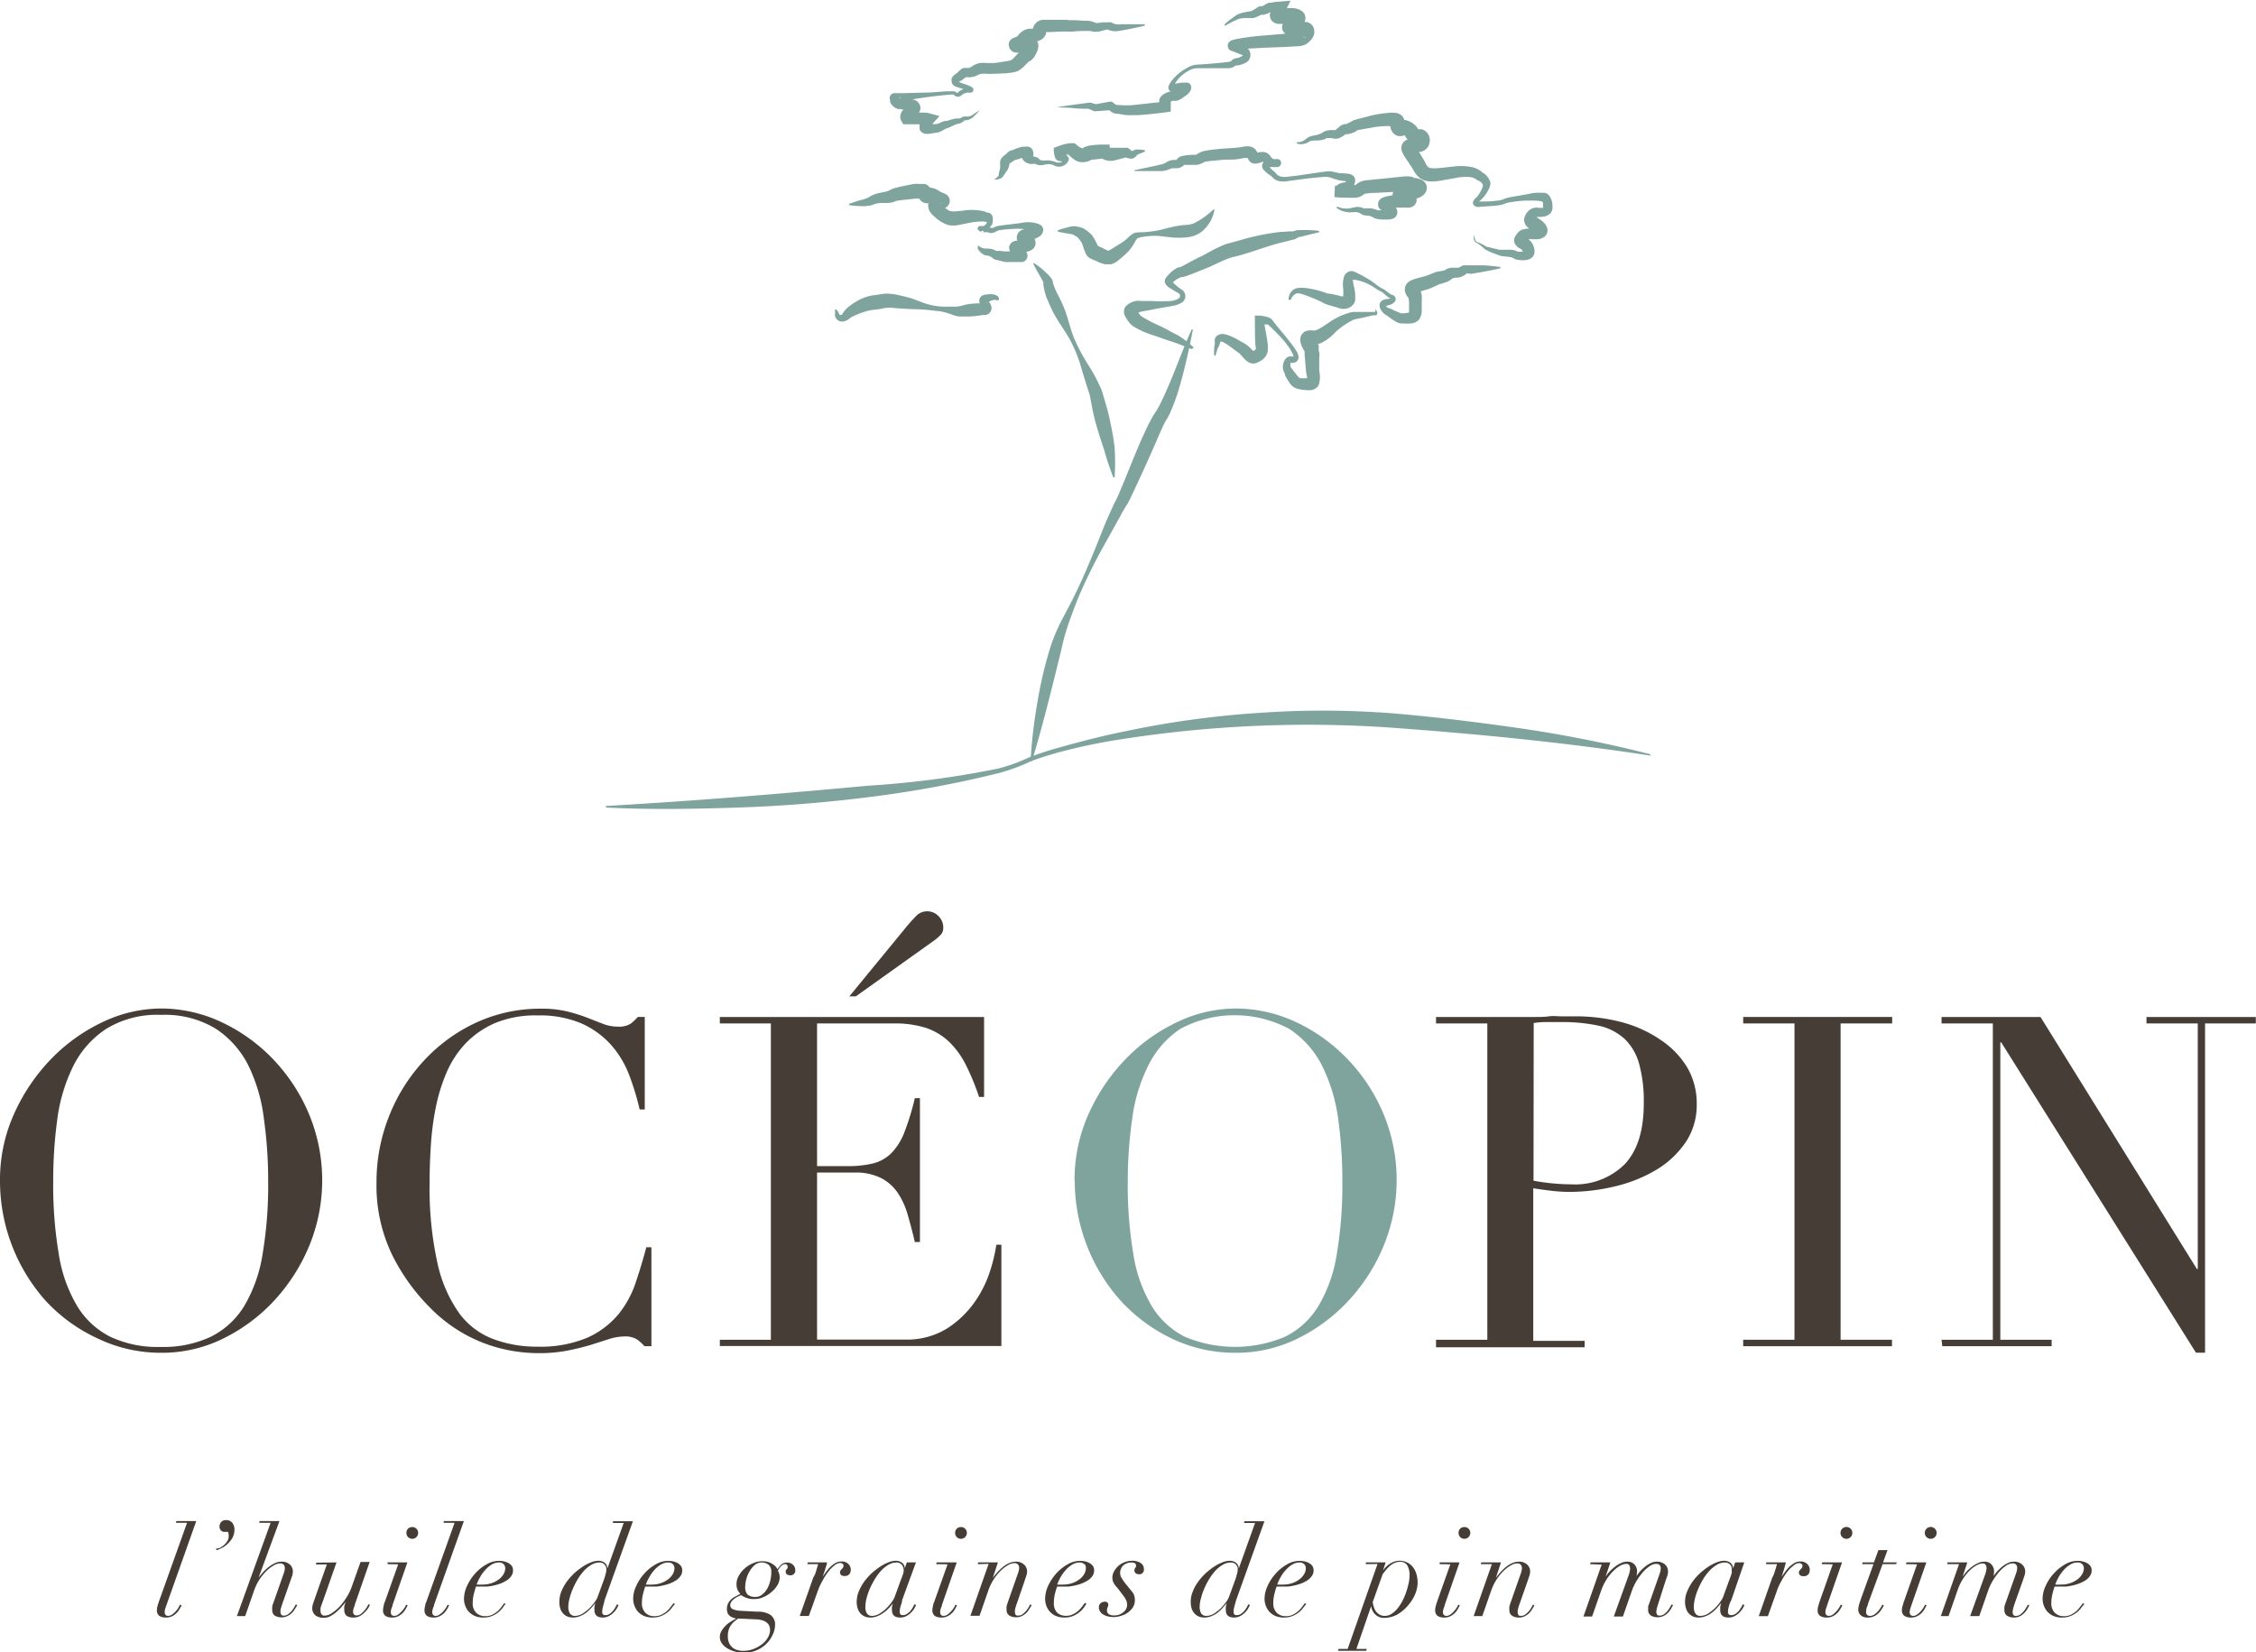 <svg xmlns="http://www.w3.org/2000/svg" viewBox="0 0 247.59 181.37"><defs><style>.a{fill:#7fa49d}.b{fill:#473d37}.c{fill:#453c36}</style></defs><title>Oceopin</title><path class="a" d="M117.93,129.65a17.72,17.72,0,0,1,1.6-7.51,21.1,21.1,0,0,1,4.11-6,19.4,19.4,0,0,1,5.66-4,15,15,0,0,1,6.3-1.44,15.64,15.64,0,0,1,6.52,1.44,18.89,18.89,0,0,1,5.66,4,19.59,19.59,0,0,1,4,6,18.94,18.94,0,0,1,.13,14.46,19.89,19.89,0,0,1-3.76,6,19,19,0,0,1-5.6,4.26,15.14,15.14,0,0,1-6.93,1.63,16,16,0,0,1-7.06-1.58,18.3,18.3,0,0,1-5.61-4.18,19.78,19.78,0,0,1-5-13.12Zm5.84,0a45.42,45.42,0,0,0,.61,8,15.89,15.89,0,0,0,2,5.68,9,9,0,0,0,3.65,3.4,14.16,14.16,0,0,0,11,0,8.9,8.9,0,0,0,3.68-3.4,15.89,15.89,0,0,0,2-5.68,45.42,45.42,0,0,0,.61-8,49.7,49.7,0,0,0-.45-6.78,18.82,18.82,0,0,0-1.75-5.84,10.49,10.49,0,0,0-3.61-4.08,12.66,12.66,0,0,0-12,0A10.39,10.39,0,0,0,126,117a18.3,18.3,0,0,0-1.75,5.84A48.13,48.13,0,0,0,123.77,129.65Z"/><path class="b" d="M0,129.65a17.57,17.57,0,0,1,1.6-7.51,20.89,20.89,0,0,1,4.11-6,19.27,19.27,0,0,1,5.66-4,15,15,0,0,1,6.29-1.44,15.65,15.65,0,0,1,6.53,1.44,19,19,0,0,1,5.66,4,19.77,19.77,0,0,1,4,6A18.94,18.94,0,0,1,34,136.6a20.28,20.28,0,0,1-3.76,6,19,19,0,0,1-5.61,4.26,15.11,15.11,0,0,1-6.93,1.63,15.94,15.94,0,0,1-7-1.58A18.06,18.06,0,0,1,5,142.77a19.78,19.78,0,0,1-5-13.12Zm5.84,0a45.42,45.42,0,0,0,.61,8,15.89,15.89,0,0,0,2,5.68,9,9,0,0,0,3.65,3.4,12.22,12.22,0,0,0,5.53,1.12,12.27,12.27,0,0,0,5.51-1.12,9,9,0,0,0,3.68-3.4,16.09,16.09,0,0,0,2-5.68,45.42,45.42,0,0,0,.61-8,48.13,48.13,0,0,0-.46-6.78A18.3,18.3,0,0,0,27.28,117a10.39,10.39,0,0,0-3.6-4.08,10.73,10.73,0,0,0-6-1.52,10.69,10.69,0,0,0-6,1.52A10.39,10.39,0,0,0,8.05,117a18.56,18.56,0,0,0-1.76,5.84A49.7,49.7,0,0,0,5.84,129.65Z"/><path class="b" d="M71.49,147.77h-.76a5.2,5.2,0,0,0-.81-.74,2.46,2.46,0,0,0-1.42-.33,5.71,5.71,0,0,0-1.65.28l-2,.64c-.76.23-1.62.44-2.57.63a15.94,15.94,0,0,1-3.14.28,17,17,0,0,1-6.22-1.17,16.52,16.52,0,0,1-5.71-3.81A21.94,21.94,0,0,1,43,137.67a17.56,17.56,0,0,1-1.68-7.87,19.56,19.56,0,0,1,1.37-7.26,19.35,19.35,0,0,1,3.81-6.09,18.2,18.2,0,0,1,5.73-4.19,16.81,16.81,0,0,1,7.21-1.54,11.69,11.69,0,0,1,2.79.3,17.83,17.83,0,0,1,2.19.68q1,.39,1.77.69a4.55,4.55,0,0,0,1.58.3,2.43,2.43,0,0,0,1.44-.32,6.17,6.17,0,0,0,.79-.74h.76v10.15h-.56A28.84,28.84,0,0,0,69.05,118a10.74,10.74,0,0,0-2-3.32,9.64,9.64,0,0,0-3.23-2.34,11.73,11.73,0,0,0-4.84-.88,11.58,11.58,0,0,0-4.63.83,10,10,0,0,0-3.24,2.23A10.89,10.89,0,0,0,49,117.75a19.19,19.19,0,0,0-1.19,3.9,30.67,30.67,0,0,0-.53,4.17c-.09,1.4-.13,2.73-.13,4a38,38,0,0,0,.86,8.83,15,15,0,0,0,2.41,5.53A8.24,8.24,0,0,0,54.18,147a13.6,13.6,0,0,0,4.83.82,13.23,13.23,0,0,0,5.48-1,9.52,9.52,0,0,0,3.35-2.52,11,11,0,0,0,1.92-3.5c.44-1.3.83-2.6,1.17-3.89h.56Z"/><path class="b" d="M79,147.06H84.6V112.34H79v-.71h29v8.78h-.55a26.59,26.59,0,0,0-1.43-3.48,9.48,9.48,0,0,0-1.82-2.54,6.93,6.93,0,0,0-2.54-1.55,11.21,11.21,0,0,0-3.55-.5H89.67V128H93a11.55,11.55,0,0,0,2.84-.3,4.39,4.39,0,0,0,2-1.14,6.75,6.75,0,0,0,1.42-2.29,27.49,27.49,0,0,0,1.14-3.73h.56v15.79h-.56c-.23-1-.48-1.93-.74-2.84a8.58,8.58,0,0,0-1.06-2.44,5,5,0,0,0-1.83-1.7,6.11,6.11,0,0,0-3-.64H89.67v18.33h9.59a8.41,8.41,0,0,0,4.65-1.2,10.82,10.82,0,0,0,3-2.84,12.44,12.44,0,0,0,1.73-3.43,19,19,0,0,0,.71-2.94h.55v11.12H79Zm20.21-45a19.89,19.89,0,0,1,1.44-1.62,1.71,1.71,0,0,1,2.36.13,1.73,1.73,0,0,1,.51,1.24,1.08,1.08,0,0,1-.34.86,5.87,5.87,0,0,1-.58.51l-8.68,6.19h-.71Z"/><path class="b" d="M157.6,147.06h5.63V112.34H157.6v-.71h9.54c.47,0,1,0,1.42,0s.95,0,1.42-.07.94,0,1.4,0,.92,0,1.39,0a19.82,19.82,0,0,1,5.36.68,13.92,13.92,0,0,1,4.26,2,9.6,9.6,0,0,1,2.82,3,7.83,7.83,0,0,1,1,4,7.28,7.28,0,0,1-1.16,4.06,10.22,10.22,0,0,1-3.1,3,15.87,15.87,0,0,1-4.49,1.87,21.45,21.45,0,0,1-5.36.66,18,18,0,0,1-1.83-.12c-.74-.09-1.4-.18-2-.28v16.75h5.64v.71H157.6Zm10.7-17.46c.68.13,1.39.23,2.14.3s1.4.1,2,.1a7.73,7.73,0,0,0,5.86-2.2c1.4-1.48,2.1-3.7,2.1-6.68a15.5,15.5,0,0,0-.5-4.31,6,6,0,0,0-1.6-2.77,6.14,6.14,0,0,0-2.84-1.45,18.91,18.91,0,0,0-4.19-.4c-.64,0-1.23,0-1.75,0s-.92.07-1.2.1Z"/><path class="b" d="M191.31,147.06h5.63V112.34h-5.63v-.71h16.35v.71H202v34.72h5.64v.71H191.31Z"/><path class="b" d="M213.08,147.06h5.63V112.34h-5.63v-.71h10.86l17.16,27.66h.1V112.34h-5.63v-.71h12v.71H242v36.14h-1l-21.37-34.06h-.1v32.64h5.63v.71h-12Z"/><path class="c" d="M18.28,176.15c-.05.14-.1.28-.14.42a1.22,1.22,0,0,0-.07.41.42.42,0,0,0,.1.28.36.36,0,0,0,.28.11.78.78,0,0,0,.44-.15,2.57,2.57,0,0,0,.39-.35,2.61,2.61,0,0,0,.3-.4l.18-.33.16.07c0,.07-.09.18-.17.33a2.4,2.4,0,0,1-.32.46,2,2,0,0,1-.51.39,1.46,1.46,0,0,1-.71.16,1.24,1.24,0,0,1-.72-.18.72.72,0,0,1-.27-.63,2,2,0,0,1,.08-.51c.06-.19.11-.36.17-.52l3.06-8.56H19.3l.06-.19h2.18Z"/><path class="c" d="M24.08,169.93a2.59,2.59,0,0,0,.46-.3,2.05,2.05,0,0,0,.39-.44,1,1,0,0,0,.17-.57,1.5,1.5,0,0,0-.07-.47l-.06,0-.09,0-.11,0h-.14a.48.48,0,0,1-.4-.18.64.64,0,0,1-.14-.39.74.74,0,0,1,.19-.52.67.67,0,0,1,.54-.2.81.81,0,0,1,.66.28,1.13,1.13,0,0,1,.25.73,1.9,1.9,0,0,1-.26,1,2.92,2.92,0,0,1-.6.69,2.43,2.43,0,0,1-.66.42,4.27,4.27,0,0,1-.45.19l-.05-.18Z"/><path class="c" d="M28.44,167.15l.06-.19h2.17l-2.29,6.21h0c.14-.18.3-.37.48-.58a4.68,4.68,0,0,1,.61-.57,3.59,3.59,0,0,1,.69-.43,1.62,1.62,0,0,1,.73-.17,1.3,1.3,0,0,1,.92.31,1,1,0,0,1,.33.76,1.47,1.47,0,0,1-.07.46c-.05.15-.11.33-.19.54L31,176l-.15.46a1.39,1.39,0,0,0-.07.44.67.67,0,0,0,.07.31.29.29,0,0,0,.29.13.81.81,0,0,0,.45-.13,3,3,0,0,0,.38-.33,2.78,2.78,0,0,0,.29-.41,3.61,3.61,0,0,0,.2-.36l.15.07c0,.09-.11.21-.2.36a2.5,2.5,0,0,1-.32.45,1.71,1.71,0,0,1-.49.37,1.53,1.53,0,0,1-1.42,0,.7.7,0,0,1-.3-.63,1.61,1.61,0,0,1,0-.37c0-.13.07-.27.12-.41l1.15-3.28a1.66,1.66,0,0,0,.11-.55.66.66,0,0,0-.11-.35.48.48,0,0,0-.42-.16,1.37,1.37,0,0,0-.7.23,3.86,3.86,0,0,0-.8.61,6.49,6.49,0,0,0-.75.92,5.6,5.6,0,0,0-.57,1.15l-1,2.87H26l3.7-10.24Z"/><path class="c" d="M36.93,171.5,35.35,176a3.79,3.79,0,0,0-.17.51,2.11,2.11,0,0,0,0,.34.57.57,0,0,0,.1.34.4.4,0,0,0,.35.15,1.44,1.44,0,0,0,.8-.28,5,5,0,0,0,.85-.72,6.84,6.84,0,0,0,.75-1,5.45,5.45,0,0,0,.54-1.08l1-2.81h1l-1.62,4.65c0,.14-.09.28-.13.42a1.22,1.22,0,0,0-.07.41.47.47,0,0,0,.09.28.38.38,0,0,0,.29.11.76.76,0,0,0,.45-.15,2.11,2.11,0,0,0,.38-.35,3.47,3.47,0,0,0,.3-.4l.18-.33.16.07-.17.33A3,3,0,0,1,40,177a2,2,0,0,1-.51.39,1.47,1.47,0,0,1-.72.16,1.28,1.28,0,0,1-.72-.18.75.75,0,0,1-.26-.63,1.61,1.61,0,0,1,0-.44,3.2,3.2,0,0,1,.17-.49l0,0c-.13.17-.28.35-.46.56a6.25,6.25,0,0,1-.58.57,3.39,3.39,0,0,1-.66.46,1.54,1.54,0,0,1-.72.18,1.47,1.47,0,0,1-.93-.27,1,1,0,0,1-.34-.8,1.65,1.65,0,0,1,.09-.49c.07-.18.12-.35.17-.5l1.34-3.8H34.66l.06-.19Z"/><path class="c" d="M42.53,171.69l0-.19h2.18l-1.62,4.65c0,.14-.09.28-.13.42a1.22,1.22,0,0,0-.07.41.47.47,0,0,0,.09.28.38.38,0,0,0,.29.11.72.72,0,0,0,.43-.15,2.17,2.17,0,0,0,.39-.35,3.6,3.6,0,0,0,.31-.4,2.65,2.65,0,0,0,.17-.33l.17.07-.17.33a3,3,0,0,1-.32.46,2,2,0,0,1-.51.39,1.47,1.47,0,0,1-.72.16,1.28,1.28,0,0,1-.72-.18.72.72,0,0,1-.26-.63,1.63,1.63,0,0,1,.08-.51c0-.19.11-.36.16-.52l1.42-4Zm2.25-3.89a.65.65,0,0,1,.46-.18.62.62,0,0,1,.46.18.65.65,0,0,1,0,.92.63.63,0,0,1-.46.19.66.66,0,0,1-.46-.19.68.68,0,0,1,0-.92Z"/><path class="c" d="M47.64,176.15c0,.14-.09.28-.13.42a1.22,1.22,0,0,0-.07.41.47.47,0,0,0,.09.28.38.38,0,0,0,.29.11.72.72,0,0,0,.43-.15,2.23,2.23,0,0,0,.4-.35,3.47,3.47,0,0,0,.3-.4l.18-.33.16.07-.17.33a3,3,0,0,1-.32.46,2,2,0,0,1-.51.39,1.46,1.46,0,0,1-.71.16,1.29,1.29,0,0,1-.73-.18.75.75,0,0,1-.26-.63,1.63,1.63,0,0,1,.08-.51c0-.19.11-.36.16-.52l3.06-8.56H48.67l.06-.19h2.18Z"/><path class="c" d="M55.23,176.39a2.57,2.57,0,0,1-.45.51,2.88,2.88,0,0,1-.71.45,2.35,2.35,0,0,1-1,.2,2.29,2.29,0,0,1-1-.19,2,2,0,0,1-.66-.49,2.11,2.11,0,0,1-.37-.67,2.25,2.25,0,0,1-.12-.71,3.5,3.5,0,0,1,.34-1.42,5.18,5.18,0,0,1,.88-1.34,4.74,4.74,0,0,1,1.23-1,2.69,2.69,0,0,1,1.4-.4,2.64,2.64,0,0,1,.55.06,1.92,1.92,0,0,1,.49.19,1.1,1.1,0,0,1,.36.31.81.81,0,0,1,.13.47,1,1,0,0,1-.2.65,1.68,1.68,0,0,1-.51.48,3.69,3.69,0,0,1-.69.34,5.52,5.52,0,0,1-.74.21,6.31,6.31,0,0,1-.65.11l-.43,0-.45,0-.39,0c-.1.29-.18.58-.25.87a3.84,3.84,0,0,0-.11.91,1.44,1.44,0,0,0,.39,1.11,1.37,1.37,0,0,0,1,.36,1.63,1.63,0,0,0,.78-.17,2.78,2.78,0,0,0,.59-.4,3,3,0,0,0,.42-.48c.12-.16.21-.28.29-.37l.16.09C55.43,176.11,55.34,176.22,55.23,176.39Zm.06-4.68a.68.68,0,0,0-.55-.2,1.57,1.57,0,0,0-.82.25,3.1,3.1,0,0,0-.7.61,4.23,4.23,0,0,0-.55.78,4.4,4.4,0,0,0-.36.78,4.9,4.9,0,0,0,.7,0,2.83,2.83,0,0,0,.93-.15,2.73,2.73,0,0,0,.78-.4,1.91,1.91,0,0,0,.53-.57,1.25,1.25,0,0,0,.2-.69A.66.66,0,0,0,55.29,171.71Z"/><path class="c" d="M66.18,176.34a2.29,2.29,0,0,0-.09.59c0,.24.11.36.34.36a.83.83,0,0,0,.5-.16,1.76,1.76,0,0,0,.37-.35,2.08,2.08,0,0,0,.26-.4l.15-.28.18.09-.21.39a2,2,0,0,1-.36.44,1.86,1.86,0,0,1-.5.37,1.37,1.37,0,0,1-.68.16c-.6,0-.9-.27-.9-.82a2,2,0,0,1,0-.34,2.45,2.45,0,0,1,.11-.43h0c-.13.15-.27.33-.44.51a4,4,0,0,1-.55.53,3.07,3.07,0,0,1-.68.39,2,2,0,0,1-.83.16,1.49,1.49,0,0,1-.55-.1,1.39,1.39,0,0,1-.48-.32,1.58,1.58,0,0,1-.32-.54,2.3,2.3,0,0,1-.11-.78,3.06,3.06,0,0,1,.21-1.1,5.34,5.34,0,0,1,.57-1.05,7.1,7.1,0,0,1,.81-.93,7.8,7.8,0,0,1,.94-.74,4.64,4.64,0,0,1,.93-.49,2.3,2.3,0,0,1,.82-.18,1.11,1.11,0,0,1,.7.23.78.78,0,0,1,.29.62h0l1.79-5H67.27l0-.19h2.19l-3.12,8.7C66.31,175.9,66.24,176.12,66.18,176.34Zm.31-3.67a1,1,0,0,0,.05-.32,1.39,1.39,0,0,0,0-.27,1.11,1.11,0,0,0-.13-.27.83.83,0,0,0-.24-.21.75.75,0,0,0-.39-.09,1.73,1.73,0,0,0-.89.26,3.56,3.56,0,0,0-.81.66,6.16,6.16,0,0,0-.69.94,8.26,8.26,0,0,0-.54,1.07,5.88,5.88,0,0,0-.35,1.05,3.53,3.53,0,0,0-.13.89,1.37,1.37,0,0,0,.17.72.64.64,0,0,0,.57.27,1.58,1.58,0,0,0,.81-.24,4.41,4.41,0,0,0,.76-.59,6,6,0,0,0,.59-.69,2.32,2.32,0,0,0,.31-.54l.73-2A6.35,6.35,0,0,0,66.49,172.67Z"/><path class="c" d="M73.8,176.39a2.57,2.57,0,0,1-.45.51,2.88,2.88,0,0,1-.71.45,2.36,2.36,0,0,1-1,.2,2.27,2.27,0,0,1-1-.19,2,2,0,0,1-.66-.49,2.11,2.11,0,0,1-.37-.67,2.25,2.25,0,0,1-.12-.71,3.35,3.35,0,0,1,.34-1.42,5.18,5.18,0,0,1,.88-1.34,4.74,4.74,0,0,1,1.23-1,2.68,2.68,0,0,1,1.39-.4,2.51,2.51,0,0,1,.55.06,1.86,1.86,0,0,1,.5.19,1.17,1.17,0,0,1,.35.31.75.75,0,0,1,.14.47,1,1,0,0,1-.2.65,1.68,1.68,0,0,1-.51.48,3.69,3.69,0,0,1-.69.34,6,6,0,0,1-.74.21,6.31,6.31,0,0,1-.65.11l-.43,0-.46,0-.38,0a7.11,7.11,0,0,0-.25.87,3.84,3.84,0,0,0-.11.91,1.44,1.44,0,0,0,.39,1.11,1.35,1.35,0,0,0,1,.36,1.66,1.66,0,0,0,.78-.17,2.78,2.78,0,0,0,.59-.4,3,3,0,0,0,.42-.48l.28-.37.17.09A3.41,3.41,0,0,0,73.8,176.39Zm.06-4.68a.7.7,0,0,0-.55-.2,1.54,1.54,0,0,0-.82.25,3.15,3.15,0,0,0-.71.61,4.17,4.17,0,0,0-.54.78,4.4,4.4,0,0,0-.36.78,4.9,4.9,0,0,0,.7,0,2.83,2.83,0,0,0,.93-.15,2.87,2.87,0,0,0,.78-.4,1.91,1.91,0,0,0,.53-.57,1.34,1.34,0,0,0,.2-.69A.66.66,0,0,0,73.86,171.71Z"/><path class="c" d="M84.54,177.25a1.28,1.28,0,0,1,.52,1.14,2.39,2.39,0,0,1-.24,1,3.21,3.21,0,0,1-.67,1,3.39,3.39,0,0,1-1.08.74,3.52,3.52,0,0,1-1.46.29,3.4,3.4,0,0,1-1-.15,3.23,3.23,0,0,1-.84-.37,2,2,0,0,1-.57-.55,1.15,1.15,0,0,1-.2-.65,1.35,1.35,0,0,1,.15-.62,2.77,2.77,0,0,1,.38-.52,3,3,0,0,1,.46-.42l.41-.26.38-.21-.31-.1a1.25,1.25,0,0,1-.33-.16.86.86,0,0,1-.26-.3,1.08,1.08,0,0,1-.1-.51,1.33,1.33,0,0,1,.22-.76,1.8,1.8,0,0,1,.74-.61l.51-.28a1.9,1.9,0,0,1-.3-.44,1.41,1.41,0,0,1-.12-.63,1.79,1.79,0,0,1,.27-.94,2.87,2.87,0,0,1,.67-.81,3.2,3.2,0,0,1,.9-.55,2.45,2.45,0,0,1,1-.21,2.35,2.35,0,0,1,.63.08,2,2,0,0,1,.47.22,1.66,1.66,0,0,1,.35.28,1.32,1.32,0,0,1,.21.29,3.58,3.58,0,0,1,.4-.49,1,1,0,0,1,1.29,0,.79.79,0,0,1,.26.6.51.51,0,0,1-.59.56.57.57,0,0,1-.32-.09.3.3,0,0,1-.13-.25.34.34,0,0,1,0-.19.64.64,0,0,1,.1-.13.43.43,0,0,0,.09-.13.41.41,0,0,0,0-.21.21.21,0,0,0-.07-.15.26.26,0,0,0-.2-.07.63.63,0,0,0-.43.21,1.71,1.71,0,0,0-.36.52,1.08,1.08,0,0,1,.14.32,1.43,1.43,0,0,1,.06.39,1.7,1.7,0,0,1-.25.87,3,3,0,0,1-.66.76,3.25,3.25,0,0,1-.88.55,2.36,2.36,0,0,1-.94.21,2.22,2.22,0,0,1-1-.16,3.42,3.42,0,0,1-.52-.27l-.29.14a2.06,2.06,0,0,0-.66.46.78.78,0,0,0-.23.5.48.48,0,0,0,.3.45,2.64,2.64,0,0,0,.95.18l1.76.09A2.48,2.48,0,0,1,84.54,177.25Zm-4.47,1.39a2.21,2.21,0,0,0-.19,1,1.61,1.61,0,0,0,.15.73,1.32,1.32,0,0,0,.38.49,1.35,1.35,0,0,0,.55.27,2.15,2.15,0,0,0,.62.08A3.18,3.18,0,0,0,82.7,181a3.8,3.8,0,0,0,.93-.52,2.33,2.33,0,0,0,.64-.73,1.63,1.63,0,0,0,.24-.85,1.25,1.25,0,0,0-.08-.42.84.84,0,0,0-.25-.35,1.36,1.36,0,0,0-.48-.26,2.54,2.54,0,0,0-.74-.12L81,177.66l-.38.3A2.14,2.14,0,0,0,80.07,178.64Zm2-3.59a1.26,1.26,0,0,0,.81.24,1.18,1.18,0,0,0,.79-.28,2.2,2.2,0,0,0,.56-.68,3.54,3.54,0,0,0,.32-.88,3.94,3.94,0,0,0,.1-.87,1,1,0,0,0-.31-.83,1.19,1.19,0,0,0-.76-.24,1.16,1.16,0,0,0-.75.28,2.64,2.64,0,0,0-.56.68,3.34,3.34,0,0,0-.36.85,3.31,3.31,0,0,0-.12.81A1.18,1.18,0,0,0,82.06,175.05Z"/><path class="c" d="M89.57,172.43c.07-.24.15-.49.22-.74H88.6l.05-.19h2.11c0,.19-.11.43-.19.73s-.19.57-.29.85l0,0,.34-.49a6.06,6.06,0,0,1,.47-.56,3.21,3.21,0,0,1,.58-.45,1.32,1.32,0,0,1,.67-.18,1,1,0,0,1,.78.29.85.85,0,0,1,.25.61.81.81,0,0,1-.08.37.59.59,0,0,1-.19.22.82.82,0,0,1-.24.1l-.23,0a.53.53,0,0,1-.32-.1.42.42,0,0,1-.06-.51l.13-.15a.64.64,0,0,0,.13-.15.36.36,0,0,0,.06-.22.25.25,0,0,0-.11-.22.46.46,0,0,0-.27-.08,1.06,1.06,0,0,0-.61.27,3.93,3.93,0,0,0-.67.68,6.41,6.41,0,0,0-.64,1,6.88,6.88,0,0,0-.5,1.07l-1,2.8h-1l1.49-4.23C89.42,172.92,89.5,172.68,89.57,172.43Z"/><path class="c" d="M98.83,176.34a2.29,2.29,0,0,0-.09.59c0,.24.11.36.34.36a.78.78,0,0,0,.49-.16,1.6,1.6,0,0,0,.38-.35,2.7,2.7,0,0,0,.26-.4l.15-.28.18.09-.21.39a2,2,0,0,1-.36.44,1.86,1.86,0,0,1-.5.37,1.37,1.37,0,0,1-.68.16c-.6,0-.9-.27-.9-.82a2,2,0,0,1,0-.34A2.45,2.45,0,0,1,98,176h0c-.13.15-.27.33-.44.51A4,4,0,0,1,97,177a3.07,3.07,0,0,1-.68.39,2,2,0,0,1-.83.16,1.49,1.49,0,0,1-.55-.1,1.39,1.39,0,0,1-.48-.32,1.58,1.58,0,0,1-.32-.54,2.28,2.28,0,0,1-.12-.78,3.08,3.08,0,0,1,.22-1.1,5.34,5.34,0,0,1,.57-1.05,7.1,7.1,0,0,1,.81-.93,7.8,7.8,0,0,1,.94-.74,4.64,4.64,0,0,1,.93-.49,2.3,2.3,0,0,1,.82-.18,1.13,1.13,0,0,1,.7.23.77.77,0,0,1,.28.62h0l.23-.67h1L99,175.66C99,175.9,98.89,176.12,98.83,176.34Zm.31-3.67a1.12,1.12,0,0,0,0-.59,1.11,1.11,0,0,0-.13-.27.83.83,0,0,0-.24-.21.76.76,0,0,0-.4-.09,1.72,1.72,0,0,0-.88.26,3.56,3.56,0,0,0-.81.66,6.16,6.16,0,0,0-.69.94,9.85,9.85,0,0,0-.55,1.07,8.07,8.07,0,0,0-.35,1.05,4,4,0,0,0-.12.89,1.37,1.37,0,0,0,.17.72.64.64,0,0,0,.57.27,1.58,1.58,0,0,0,.81-.24,4.41,4.41,0,0,0,.76-.59,6,6,0,0,0,.59-.69,2.32,2.32,0,0,0,.31-.54l.73-2A6.35,6.35,0,0,0,99.14,172.67Z"/><path class="c" d="M102.74,171.69l.06-.19H105l-1.62,4.65c0,.14-.09.28-.13.42a1.22,1.22,0,0,0-.07.41.47.47,0,0,0,.09.28.38.38,0,0,0,.29.11.72.72,0,0,0,.43-.15,2.17,2.17,0,0,0,.39-.35,3.6,3.6,0,0,0,.31-.4,2.65,2.65,0,0,0,.17-.33l.17.07-.17.33a3,3,0,0,1-.32.46,2,2,0,0,1-.51.39,1.47,1.47,0,0,1-.72.16,1.28,1.28,0,0,1-.72-.18.72.72,0,0,1-.26-.63,1.63,1.63,0,0,1,.08-.51c0-.19.11-.36.16-.52l1.42-4ZM105,167.8a.65.65,0,0,1,.46-.18.63.63,0,0,1,.46.18.65.65,0,0,1,0,.92.64.64,0,0,1-.46.19.66.66,0,0,1-.46-.19.68.68,0,0,1,0-.92Z"/><path class="c" d="M107.3,171.69l.06-.19h2.16l-.56,1.69h0c.89-1.18,1.72-1.77,2.51-1.77a1.27,1.27,0,0,1,.91.31,1,1,0,0,1,.34.76,1.48,1.48,0,0,1-.08.46l-.18.54L111.6,176a4.11,4.11,0,0,0-.15.46,1.39,1.39,0,0,0-.07.44.67.67,0,0,0,.07.31c0,.09.14.13.28.13a.82.82,0,0,0,.46-.13,2.91,2.91,0,0,0,.37-.33,2.26,2.26,0,0,0,.3-.41,3.28,3.28,0,0,0,.19-.36l.15.07c0,.09-.11.21-.19.36a2.5,2.5,0,0,1-.32.45,1.86,1.86,0,0,1-.49.37,1.35,1.35,0,0,1-.69.16,1.34,1.34,0,0,1-.74-.19.7.7,0,0,1-.3-.63,1.64,1.64,0,0,1,0-.37,3.71,3.71,0,0,1,.12-.41l1.15-3.28a2,2,0,0,0,.11-.55.59.59,0,0,0-.12-.35.48.48,0,0,0-.42-.16,1.4,1.4,0,0,0-.7.23,3.82,3.82,0,0,0-.79.61,5.36,5.36,0,0,0-.75.92,5.6,5.6,0,0,0-.57,1.15l-1,2.87h-1l2-5.7Z"/><path class="c" d="M119,176.39a2.36,2.36,0,0,1-.46.51,2.81,2.81,0,0,1-.7.45,2.39,2.39,0,0,1-1,.2,2.32,2.32,0,0,1-1-.19,1.83,1.83,0,0,1-.65-.49,2.14,2.14,0,0,1-.38-.67,2.56,2.56,0,0,1-.11-.71,3.48,3.48,0,0,1,.33-1.42,5.45,5.45,0,0,1,.88-1.34,4.74,4.74,0,0,1,1.23-1,2.74,2.74,0,0,1,1.4-.4,2.57,2.57,0,0,1,.55.06,1.79,1.79,0,0,1,.49.19,1.1,1.1,0,0,1,.36.31.82.82,0,0,1,.14.47,1.11,1.11,0,0,1-.2.65,1.72,1.72,0,0,1-.52.48,3.69,3.69,0,0,1-.69.34,5.84,5.84,0,0,1-.73.21c-.24.05-.46.09-.65.11l-.44,0-.45,0-.38,0a7.18,7.18,0,0,0-.26.87,3.85,3.85,0,0,0-.1.91A1.48,1.48,0,0,0,116,177a1.38,1.38,0,0,0,1,.36,1.59,1.59,0,0,0,.77-.17,2.55,2.55,0,0,0,.59-.4,3.72,3.72,0,0,0,.43-.48c.11-.16.21-.28.28-.37l.16.09Zm0-4.68a.68.68,0,0,0-.55-.2,1.54,1.54,0,0,0-.81.25,3.15,3.15,0,0,0-.71.61,4.76,4.76,0,0,0-.55.78,6.51,6.51,0,0,0-.36.78,5,5,0,0,0,.7,0,2.94,2.94,0,0,0,.94-.15,2.67,2.67,0,0,0,.77-.4,1.83,1.83,0,0,0,.54-.57,1.34,1.34,0,0,0,.2-.69A.67.67,0,0,0,119.06,171.71Z"/><path class="c" d="M122.25,173.8a1.2,1.2,0,0,1-.17-.64,1.47,1.47,0,0,1,.17-.65,2.26,2.26,0,0,1,.45-.59,2.18,2.18,0,0,1,.69-.43,2.29,2.29,0,0,1,.87-.17,1.6,1.6,0,0,1,.93.25.79.79,0,0,1,.35.66.5.5,0,0,1-.56.57.51.51,0,0,1-.34-.11.38.38,0,0,1-.14-.31.38.38,0,0,1,.09-.28.32.32,0,0,0,.09-.23c0-.24-.16-.36-.47-.36a1.42,1.42,0,0,0-.57.1,1.11,1.11,0,0,0-.4.26,1.1,1.1,0,0,0-.23.37,1.19,1.19,0,0,0-.08.41,1,1,0,0,0,.14.52,6.21,6.21,0,0,0,.38.57l.81,1a1.17,1.17,0,0,1,.23.44,1.76,1.76,0,0,1,.06.46,1.45,1.45,0,0,1-.23.81,2.13,2.13,0,0,1-.58.58,2.49,2.49,0,0,1-.76.35,2.66,2.66,0,0,1-.76.12,2.48,2.48,0,0,1-.61-.07,1.65,1.65,0,0,1-.51-.2,1,1,0,0,1-.36-.33.78.78,0,0,1-.14-.46.58.58,0,0,1,.2-.47.81.81,0,0,1,.5-.16.35.35,0,0,1,.23.09.3.3,0,0,1,.1.22.6.6,0,0,1-.07.3.67.67,0,0,0-.07.31.49.49,0,0,0,.21.46,1.06,1.06,0,0,0,.56.13,1.48,1.48,0,0,0,.61-.11,1.42,1.42,0,0,0,.45-.27,1,1,0,0,0,.28-.37.87.87,0,0,0,.1-.39,1.3,1.3,0,0,0-.09-.49,2.4,2.4,0,0,0-.29-.49l-.69-.91C122.49,174.16,122.37,174,122.25,173.8Z"/><path class="c" d="M135.47,176.34a2.29,2.29,0,0,0-.09.59c0,.24.11.36.34.36a.81.81,0,0,0,.5-.16,1.76,1.76,0,0,0,.37-.35,2.82,2.82,0,0,0,.27-.4c.06-.13.11-.23.14-.28l.18.09-.21.39a2,2,0,0,1-.36.44,1.86,1.86,0,0,1-.5.37,1.37,1.37,0,0,1-.68.16c-.6,0-.9-.27-.9-.82a2,2,0,0,1,0-.34,2.45,2.45,0,0,1,.11-.43h0c-.13.15-.27.33-.44.51a4,4,0,0,1-.55.53,2.86,2.86,0,0,1-.68.39,2,2,0,0,1-.83.16,1.49,1.49,0,0,1-.55-.1,1.27,1.27,0,0,1-.47-.32,1.45,1.45,0,0,1-.33-.54,2.57,2.57,0,0,1-.11-.78,2.88,2.88,0,0,1,.22-1.1,4.47,4.47,0,0,1,.57-1.05,5.87,5.87,0,0,1,.81-.93,7,7,0,0,1,.93-.74,4.64,4.64,0,0,1,.93-.49,2.3,2.3,0,0,1,.82-.18,1.11,1.11,0,0,1,.7.23.78.78,0,0,1,.29.62h0l1.79-5h-1.21l.05-.19h2.19l-3.12,8.7C135.6,175.9,135.53,176.12,135.47,176.34Zm.31-3.67a1,1,0,0,0,.05-.32,1.39,1.39,0,0,0,0-.27.84.84,0,0,0-.13-.27.63.63,0,0,0-.24-.21.75.75,0,0,0-.39-.09,1.73,1.73,0,0,0-.89.26,3.56,3.56,0,0,0-.81.66,6.16,6.16,0,0,0-.69.94,8.26,8.26,0,0,0-.54,1.07,6.8,6.8,0,0,0-.35,1.05,3.53,3.53,0,0,0-.13.89,1.37,1.37,0,0,0,.17.72.64.64,0,0,0,.57.27,1.58,1.58,0,0,0,.81-.24,4.41,4.41,0,0,0,.76-.59,6,6,0,0,0,.59-.69,2.32,2.32,0,0,0,.31-.54l.73-2A6.35,6.35,0,0,0,135.78,172.67Z"/><path class="c" d="M143.09,176.39a2.57,2.57,0,0,1-.45.51,2.88,2.88,0,0,1-.71.45,2.36,2.36,0,0,1-1,.2,2.27,2.27,0,0,1-1-.19,2,2,0,0,1-.66-.49,2.11,2.11,0,0,1-.37-.67,2.25,2.25,0,0,1-.12-.71,3.5,3.5,0,0,1,.34-1.42,5.18,5.18,0,0,1,.88-1.34,4.74,4.74,0,0,1,1.23-1,2.69,2.69,0,0,1,1.4-.4,2.48,2.48,0,0,1,.54.06,1.86,1.86,0,0,1,.5.19,1.21,1.21,0,0,1,.36.31.81.81,0,0,1,.13.47,1,1,0,0,1-.2.65,1.68,1.68,0,0,1-.51.48,3.69,3.69,0,0,1-.69.34,6,6,0,0,1-.74.21,6.31,6.31,0,0,1-.65.11l-.43,0-.45,0-.39,0c-.1.29-.18.58-.25.87a3.84,3.84,0,0,0-.11.91,1.44,1.44,0,0,0,.39,1.11,1.35,1.35,0,0,0,1,.36,1.63,1.63,0,0,0,.78-.17,2.78,2.78,0,0,0,.59-.4,3,3,0,0,0,.42-.48l.28-.37.17.09A3.41,3.41,0,0,0,143.09,176.39Zm.06-4.68a.7.7,0,0,0-.55-.2,1.54,1.54,0,0,0-.82.25,3.1,3.1,0,0,0-.7.61,3.8,3.8,0,0,0-.55.78,4.4,4.4,0,0,0-.36.78,4.9,4.9,0,0,0,.7,0,2.83,2.83,0,0,0,.93-.15,2.73,2.73,0,0,0,.78-.4,1.91,1.91,0,0,0,.53-.57,1.25,1.25,0,0,0,.2-.69A.66.66,0,0,0,143.15,171.71Z"/><path class="c" d="M149.9,171.69l0-.19h2.17l-.29.89h0a3,3,0,0,1,.27-.34,2.24,2.24,0,0,1,.4-.34,2.36,2.36,0,0,1,.52-.28,1.74,1.74,0,0,1,.61-.11,1.87,1.87,0,0,1,.88.2,1.81,1.81,0,0,1,.63.53,2.3,2.3,0,0,1,.37.77,3.46,3.46,0,0,1,.12.92,3.35,3.35,0,0,1-.27,1.24,4.44,4.44,0,0,1-.77,1.23,4.55,4.55,0,0,1-1.17,1,3.06,3.06,0,0,1-1.49.38,1.32,1.32,0,0,1-.92-.35,1.53,1.53,0,0,1-.48-.94h0L148.86,181H150l-.06.2h-3.1l.06-.2h1l3.28-9.33Zm.89,4.76a1.83,1.83,0,0,0,.24.46,1.25,1.25,0,0,0,.39.33,1.09,1.09,0,0,0,.57.13,1.32,1.32,0,0,0,.73-.22,3,3,0,0,0,.65-.59,5.08,5.08,0,0,0,.55-.84,8,8,0,0,0,.42-1q.16-.49.27-1a4.65,4.65,0,0,0,.09-.85,2.12,2.12,0,0,0-.23-1,.87.87,0,0,0-.84-.43,1.41,1.41,0,0,0-.65.15,2.51,2.51,0,0,0-.53.37,5.57,5.57,0,0,0-.41.45l-.3.39-1.09,3.06C150.69,176.11,150.74,176.28,150.79,176.45Z"/><path class="c" d="M158,171.69l0-.19h2.18l-1.62,4.65c0,.14-.09.28-.13.42a1.22,1.22,0,0,0-.07.41.47.47,0,0,0,.09.28.38.38,0,0,0,.29.11.72.72,0,0,0,.43-.15,2.17,2.17,0,0,0,.39-.35,3.6,3.6,0,0,0,.31-.4,2.65,2.65,0,0,0,.17-.33l.17.07-.17.33a3,3,0,0,1-.32.46,2,2,0,0,1-.51.39,1.47,1.47,0,0,1-.72.16,1.28,1.28,0,0,1-.72-.18.72.72,0,0,1-.26-.63,1.63,1.63,0,0,1,.08-.51c.05-.19.11-.36.16-.52l1.42-4Zm2.25-3.89a.65.65,0,0,1,.46-.18.62.62,0,0,1,.46.18.65.65,0,0,1,0,.92.63.63,0,0,1-.46.19.66.66,0,0,1-.46-.19.68.68,0,0,1,0-.92Z"/><path class="c" d="M162.51,171.69l.06-.19h2.16l-.56,1.69h0c.89-1.18,1.72-1.77,2.51-1.77a1.26,1.26,0,0,1,.91.31,1,1,0,0,1,.34.76,1.48,1.48,0,0,1-.08.46l-.18.54-.89,2.54a4.11,4.11,0,0,0-.15.46,1.39,1.39,0,0,0-.07.44.67.67,0,0,0,.07.31c0,.09.14.13.28.13a.82.82,0,0,0,.46-.13,2.91,2.91,0,0,0,.37-.33,2.26,2.26,0,0,0,.3-.41,3.28,3.28,0,0,0,.19-.36l.15.07c0,.09-.11.21-.19.36a2.5,2.5,0,0,1-.32.45,1.86,1.86,0,0,1-.49.37,1.35,1.35,0,0,1-.69.16,1.34,1.34,0,0,1-.74-.19.7.7,0,0,1-.3-.63,1.64,1.64,0,0,1,0-.37,3.71,3.71,0,0,1,.12-.41l1.15-3.28a2,2,0,0,0,.11-.55.59.59,0,0,0-.12-.35.48.48,0,0,0-.42-.16,1.4,1.4,0,0,0-.7.23,3.82,3.82,0,0,0-.79.61,5.36,5.36,0,0,0-.75.92,5.6,5.6,0,0,0-.57,1.15l-1,2.87h-.95l2-5.7Z"/><path class="c" d="M174.51,171.69l.05-.19h2.17l-.52,1.56h0a4.81,4.81,0,0,1,.41-.52,4.11,4.11,0,0,1,.57-.53,3.2,3.2,0,0,1,.68-.42,1.51,1.51,0,0,1,.71-.17,1,1,0,0,1,.8.31,1.07,1.07,0,0,1,.28.76,2,2,0,0,1-.07.52h0a5.27,5.27,0,0,1,.37-.48,4.35,4.35,0,0,1,.53-.52,2.94,2.94,0,0,1,.64-.42,1.47,1.47,0,0,1,.69-.17,1.29,1.29,0,0,1,.91.31,1,1,0,0,1,.33.76,1.47,1.47,0,0,1-.07.46c-.05.15-.11.33-.19.54L182,176c-.05.15-.1.32-.15.49a1.73,1.73,0,0,0-.07.47.47.47,0,0,0,.07.25.29.29,0,0,0,.29.13.81.81,0,0,0,.45-.13,2.35,2.35,0,0,0,.37-.33,2.78,2.78,0,0,0,.29-.41l.21-.36.15.07-.19.36a2.58,2.58,0,0,1-.33.45,1.8,1.8,0,0,1-.48.37,1.41,1.41,0,0,1-.69.16,1.34,1.34,0,0,1-.74-.19.7.7,0,0,1-.3-.63c0-.12,0-.24,0-.35A2.93,2.93,0,0,1,181,176l1.15-3.28a1.66,1.66,0,0,0,.11-.55.53.53,0,0,0-.11-.37c-.07-.1-.21-.14-.42-.14a1.28,1.28,0,0,0-.65.23,3.78,3.78,0,0,0-.73.63,7,7,0,0,0-.69.93,5.82,5.82,0,0,0-.55,1.12l-1,2.87h-1l1.6-4.44a3,3,0,0,0,.19-.79.76.76,0,0,0-.09-.4.38.38,0,0,0-.34-.15,1.49,1.49,0,0,0-.62.18,3.45,3.45,0,0,0-.74.55,5.43,5.43,0,0,0-.75.91,6,6,0,0,0-.63,1.27l-1,2.87h-.95l2-5.7Z"/><path class="c" d="M189.73,176.34a2.29,2.29,0,0,0-.09.59.32.32,0,0,0,.35.36.8.8,0,0,0,.49-.16,1.82,1.82,0,0,0,.38-.35,3.85,3.85,0,0,0,.26-.4c.07-.13.12-.23.14-.28l.18.09a3.68,3.68,0,0,1-.2.39,2.89,2.89,0,0,1-.36.44,2.08,2.08,0,0,1-.51.37,1.33,1.33,0,0,1-.67.16c-.61,0-.91-.27-.91-.82,0-.07,0-.18,0-.34a3.83,3.83,0,0,1,.11-.43h0l-.44.51a4,4,0,0,1-.56.53,2.68,2.68,0,0,1-.68.39,2,2,0,0,1-.82.16,1.54,1.54,0,0,1-.56-.1,1.36,1.36,0,0,1-.47-.32,1.32,1.32,0,0,1-.32-.54,2.28,2.28,0,0,1-.12-.78,2.88,2.88,0,0,1,.22-1.1,5.34,5.34,0,0,1,.57-1.05,5.87,5.87,0,0,1,.81-.93,7.73,7.73,0,0,1,.93-.74,5.24,5.24,0,0,1,.93-.49,2.3,2.3,0,0,1,.82-.18,1.09,1.09,0,0,1,.7.23.78.78,0,0,1,.29.62h0l.23-.67h1L190,175.66C189.86,175.9,189.79,176.12,189.73,176.34Zm.32-3.67a1.39,1.39,0,0,0,0-.32,1.47,1.47,0,0,0,0-.27.8.8,0,0,0-.12-.27.83.83,0,0,0-.24-.21.79.79,0,0,0-.4-.09,1.76,1.76,0,0,0-.89.26,3.74,3.74,0,0,0-.8.66,5.6,5.6,0,0,0-.7.94,8.26,8.26,0,0,0-.54,1.07,6.8,6.8,0,0,0-.35,1.05,4,4,0,0,0-.12.89,1.28,1.28,0,0,0,.17.72.61.61,0,0,0,.57.27,1.63,1.63,0,0,0,.81-.24,4.75,4.75,0,0,0,.75-.59,5.17,5.17,0,0,0,.59-.69,2.45,2.45,0,0,0,.32-.54l.73-2A6.35,6.35,0,0,0,190.05,172.67Z"/><path class="c" d="M194.8,172.43c.08-.24.15-.49.22-.74h-1.19l0-.19H196l-.2.73c-.09.29-.18.57-.28.85l0,0,.35-.49a4.7,4.7,0,0,1,.46-.56,3.6,3.6,0,0,1,.58-.45,1.32,1.32,0,0,1,.67-.18,1,1,0,0,1,.78.29.91.91,0,0,1,.18,1,.61.61,0,0,1-.2.22.64.64,0,0,1-.24.1l-.23,0a.5.5,0,0,1-.31-.1.32.32,0,0,1-.13-.29.34.34,0,0,1,.06-.22l.13-.15a.64.64,0,0,0,.13-.15.31.31,0,0,0,.07-.22.28.28,0,0,0-.11-.22.51.51,0,0,0-.28-.08,1,1,0,0,0-.6.27,3.64,3.64,0,0,0-.68.68,6.41,6.41,0,0,0-.64,1,6,6,0,0,0-.49,1.07l-1,2.8h-1l1.48-4.23C194.65,172.92,194.73,172.68,194.8,172.43Z"/><path class="c" d="M199.92,171.69l.06-.19h2.18l-1.62,4.65-.14.42a1.53,1.53,0,0,0-.07.41.48.48,0,0,0,.1.28.37.37,0,0,0,.29.11.75.75,0,0,0,.43-.15,2.57,2.57,0,0,0,.39-.35,2.61,2.61,0,0,0,.3-.4,1.92,1.92,0,0,0,.18-.33l.17.07c0,.07-.1.18-.17.33a2.49,2.49,0,0,1-.33.46,1.72,1.72,0,0,1-.51.39,1.43,1.43,0,0,1-.71.16,1.28,1.28,0,0,1-.72-.18.72.72,0,0,1-.27-.63,1.66,1.66,0,0,1,.09-.51c.05-.19.11-.36.16-.52l1.41-4Zm2.26-3.89a.65.65,0,0,1,.92.92.65.65,0,0,1-.92-.92Z"/><path class="c" d="M207.15,170.15l-.49,1.35h1.5l-.06.19h-1.49L205,176.06c0,.13-.09.27-.14.42a1.67,1.67,0,0,0-.06.44.48.48,0,0,0,.1.33.42.42,0,0,0,.33.12.82.82,0,0,0,.47-.15,2.23,2.23,0,0,0,.4-.35,2.61,2.61,0,0,0,.3-.4l.18-.33.16.07c0,.07-.09.18-.17.33a4,4,0,0,1-.33.46,1.91,1.91,0,0,1-.52.39,1.51,1.51,0,0,1-.73.16,1.06,1.06,0,0,1-.78-.25.82.82,0,0,1-.27-.61,2.26,2.26,0,0,1,.11-.63c.07-.23.14-.44.21-.64l1.35-3.73h-1.24l.05-.19h1.24l.49-1.35Z"/><path class="c" d="M209.17,171.69l.06-.19h2.18l-1.62,4.65-.14.42a1.53,1.53,0,0,0-.07.41.48.48,0,0,0,.1.28.37.37,0,0,0,.29.11.75.75,0,0,0,.43-.15,2.57,2.57,0,0,0,.39-.35,2.61,2.61,0,0,0,.3-.4,1.92,1.92,0,0,0,.18-.33l.17.07-.18.33a2,2,0,0,1-.32.46,1.72,1.72,0,0,1-.51.39,1.43,1.43,0,0,1-.71.16,1.28,1.28,0,0,1-.72-.18.72.72,0,0,1-.27-.63,1.66,1.66,0,0,1,.09-.51,5.36,5.36,0,0,1,.16-.52l1.41-4Zm2.26-3.89a.65.65,0,0,1,.92.92.65.65,0,0,1-.92-.92Z"/><path class="c" d="M213.69,171.69l.05-.19h2.17l-.52,1.56h0c.11-.15.25-.33.41-.52a4.11,4.11,0,0,1,.57-.53,3.2,3.2,0,0,1,.68-.42,1.51,1.51,0,0,1,.71-.17,1,1,0,0,1,.8.31,1.07,1.07,0,0,1,.28.76,2.44,2.44,0,0,1-.06.52h0a5.27,5.27,0,0,1,.37-.48,5.21,5.21,0,0,1,.53-.52,2.94,2.94,0,0,1,.64-.42,1.47,1.47,0,0,1,.69-.17,1.27,1.27,0,0,1,.91.31,1,1,0,0,1,.34.76,1.48,1.48,0,0,1-.08.46l-.18.54-.9,2.54c-.05.15-.1.32-.15.49a2.23,2.23,0,0,0-.07.47.59.59,0,0,0,.07.25.29.29,0,0,0,.29.13.77.77,0,0,0,.45-.13,2.35,2.35,0,0,0,.37-.33,2.78,2.78,0,0,0,.29-.41l.21-.36.15.07-.19.36a2.58,2.58,0,0,1-.33.45,1.8,1.8,0,0,1-.48.37,1.38,1.38,0,0,1-.69.16,1.34,1.34,0,0,1-.74-.19.7.7,0,0,1-.3-.63,2,2,0,0,1,0-.35,1.92,1.92,0,0,1,.13-.43l1.16-3.28a2,2,0,0,0,.11-.55.58.58,0,0,0-.11-.37.52.52,0,0,0-.43-.14,1.28,1.28,0,0,0-.65.23,4.1,4.1,0,0,0-.73.63,7,7,0,0,0-.69.93,5.82,5.82,0,0,0-.55,1.12l-1,2.87h-1l1.6-4.44a3.12,3.12,0,0,0,.2-.79.76.76,0,0,0-.1-.4.37.37,0,0,0-.34-.15,1.41,1.41,0,0,0-.61.18,3.26,3.26,0,0,0-.75.55,5.43,5.43,0,0,0-.75.91,5.56,5.56,0,0,0-.62,1.27l-1,2.87H213l2-5.7Z"/><path class="c" d="M228.48,176.39a2.57,2.57,0,0,1-.45.51,2.88,2.88,0,0,1-.71.45,2.36,2.36,0,0,1-1,.2,2.27,2.27,0,0,1-1-.19,2,2,0,0,1-.66-.49,2.11,2.11,0,0,1-.37-.67,2.25,2.25,0,0,1-.12-.71,3.35,3.35,0,0,1,.34-1.42,4.93,4.93,0,0,1,.88-1.34,4.87,4.87,0,0,1,1.22-1,2.74,2.74,0,0,1,1.4-.4,2.51,2.51,0,0,1,.55.06,1.86,1.86,0,0,1,.5.19,1.17,1.17,0,0,1,.35.31.75.75,0,0,1,.14.47,1,1,0,0,1-.2.65,1.68,1.68,0,0,1-.51.48,3.5,3.5,0,0,1-.7.34,5.4,5.4,0,0,1-.73.21,6.31,6.31,0,0,1-.65.11l-.43,0-.46,0-.38,0a7.11,7.11,0,0,0-.25.87,3.84,3.84,0,0,0-.11.91,1.44,1.44,0,0,0,.39,1.11,1.35,1.35,0,0,0,1,.36,1.66,1.66,0,0,0,.78-.17,2.78,2.78,0,0,0,.59-.4,3,3,0,0,0,.42-.48l.28-.37.17.09A3.41,3.41,0,0,0,228.48,176.39Zm.06-4.68a.7.7,0,0,0-.55-.2,1.54,1.54,0,0,0-.82.25,3.15,3.15,0,0,0-.71.61,4.76,4.76,0,0,0-.55.78,5.12,5.12,0,0,0-.35.78,4.9,4.9,0,0,0,.7,0,2.83,2.83,0,0,0,.93-.15,2.87,2.87,0,0,0,.78-.4,1.91,1.91,0,0,0,.53-.57,1.34,1.34,0,0,0,.2-.69A.66.66,0,0,0,228.54,171.71Z"/><path class="a" d="M113.1,83.51a56.2,56.2,0,0,1,.74-6.34A44.85,44.85,0,0,1,115.29,71a19.58,19.58,0,0,1,1.27-3c.5-.94,1-1.88,1.46-2.83.93-1.9,1.74-3.86,2.53-5.83.4-1,.78-2,1.22-2.95.22-.48.44-1,.69-1.47s.42-.91.62-1.39c.81-1.94,1.56-3.92,2.45-5.86.23-.48.45-1,.71-1.45a7.87,7.87,0,0,1,.43-.77l.21-.31a3,3,0,0,0,.18-.3c.48-.86.9-1.84,1.31-2.79.81-1.91,1.53-3.94,2.41-5.88l.14,0c-.41,2.09-.85,4.14-1.45,6.22a22.32,22.32,0,0,1-1.12,3.07c-.06.13-.14.26-.21.4l-.21.35a6.11,6.11,0,0,0-.32.63c-.22.46-.43.95-.63,1.43q-1.26,2.89-2.62,5.78c-.24.49-.45,1-.76,1.47s-.52.89-.77,1.35l-1.54,2.77a60.07,60.07,0,0,0-2.83,5.68c-.42,1-.79,2-1.14,3a22.25,22.25,0,0,0-.84,3c-1,4.06-2,8.18-3.23,12.24Z"/><path class="a" d="M113.47,28.87a8.35,8.35,0,0,1,1.27,1,5,5,0,0,1,.59.62,1.85,1.85,0,0,1,.15.23,1.71,1.71,0,0,1,.07.25l0,.06.11.33c.08.22.18.45.28.67s.09.18.15.29l.18.36a14.66,14.66,0,0,1,.64,1.46c.36,1,.59,2.08,1,3.06A21,21,0,0,0,119.4,40a18.81,18.81,0,0,1,1.53,2.89l.47,1.61c.15.51.27,1,.39,1.54.21,1,.43,2.06.54,3.12a26.77,26.77,0,0,1,0,3.23l-.15,0a29.24,29.24,0,0,1-1-3c-.34-1-.66-2-.94-3-.13-.52-.26-1-.36-1.55l-.28-1.47c-.29-.89-.65-2-.93-3a16,16,0,0,0-1.17-2.94c-.49-.94-1.15-1.79-1.67-2.71a13.2,13.2,0,0,1-.7-1.41l-.15-.37a3.12,3.12,0,0,1-.18-.42,7,7,0,0,1-.22-.84,2.84,2.84,0,0,1-.07-.45V31.1c0-.06,0,0,0,0l0-.11c-.1-.2-.23-.43-.36-.66-.26-.46-.53-.92-.76-1.41Z"/><path class="a" d="M130.76,38.32c-.68-.26-1.36-.57-2-.77s-1.41-.48-2-.69a9.83,9.83,0,0,1-2.08-.86,2.43,2.43,0,0,1-.59-.42,3.73,3.73,0,0,1-.41-.52,2.61,2.61,0,0,1-.32-.63.8.8,0,0,1,0-.19.79.79,0,0,1,.29-.71,1.61,1.61,0,0,1,.33-.24,2.1,2.1,0,0,1,.66-.25,2.24,2.24,0,0,1,.65,0l1.09,0a19,19,0,0,0,2.14,0,1.92,1.92,0,0,0,.89-.32.34.34,0,0,0-.1-.55c-.12-.08-.3-.16-.47-.28l-.48-.29a1.29,1.29,0,0,1-.5-.53.55.55,0,0,1,0-.38.61.61,0,0,1,.12-.22,2,2,0,0,1,.21-.26,3.71,3.71,0,0,1,.95-.78l.19-.09.16,0s0,0,0,0l.18-.08.45-.24.95-.51.5-.26a4.37,4.37,0,0,0,.46-.21c.62-.34,1.25-.71,1.93-1a5.15,5.15,0,0,1,.57-.24,2,2,0,0,1,.35-.1l.23-.06,1-.28a26.52,26.52,0,0,1,4.31-.89l1.11-.07h.26l.13,0,.26-.09a.93.93,0,0,1,.21-.05l.15,0a15.12,15.12,0,0,1,2.23.08l0,.15c-.67.16-1.41.34-2.07.52l-.11,0-.05,0-.23.14a1.19,1.19,0,0,1-.38.16l-.28.06-1,.25c-1.31.32-2.69.85-4.07,1.26-.34.11-.69.2-1.06.29l-.3.07-.17.05-.44.16c-.63.26-1.27.57-1.94.88l-2,.8-.53.19-.34.09-.14,0h0a3,3,0,0,0-.81.46l-.17.14s0,0,0,0a.19.19,0,0,0,0-.11s.09.16.2.26l.4.34c.12.11.27.18.45.32a.84.84,0,0,1,.1,1.3,2.52,2.52,0,0,1-1.1.45c-.76.14-1.44.24-2.16.39l-1.07.2a2,2,0,0,0-.43.1,2.16,2.16,0,0,0-.31.19.48.48,0,0,0-.1.09s0,0,.06-.09a.61.61,0,0,0,0-.28V34l.2.32.27.33a1.55,1.55,0,0,0,.29.2,15.86,15.86,0,0,0,1.84.94c.71.33,1.28.7,1.93,1a10.06,10.06,0,0,1,1.77,1.37Z"/><path class="a" d="M133.25,39a5.53,5.53,0,0,1,0-.71c0-.23.1-.56.08-.67a1.09,1.09,0,0,1,0-.42.73.73,0,0,1,.43-.46,1,1,0,0,1,.55-.07,2.58,2.58,0,0,1,.42.1,8.47,8.47,0,0,1,1.32.63l.58.33a3.79,3.79,0,0,1,.66.55,1.92,1.92,0,0,0,.37.32.29.29,0,0,0-.25,0,.78.78,0,0,0,.22-.12c.14-.08.23-.21.21-.17,0,.24,0-.2-.06-.38-.06-.91-.05-1.83-.06-2.75v-.54l.45,0a4,4,0,0,1,.88.15,1.2,1.2,0,0,1,.52.26l.07.09,0,0,.06.08.12.16c.33.41.66.82,1,1.22s.68.83,1,1.26c.16.22.32.44.47.69a1.48,1.48,0,0,1,.19.46.63.63,0,0,1-.2.69.88.88,0,0,1-.67.11l-.12,0s0,0,.06,0l.09,0a.75.75,0,0,0,0,.42.14.14,0,0,0,0,.05l.11.15.23.31c.16.2.31.4.47.58a1.59,1.59,0,0,0,.2.19s0,0,0,0l.11,0a3.39,3.39,0,0,0,.64,0,1,1,0,0,0,.27,0h0a.46.46,0,0,0-.15.13.42.42,0,0,0-.05.1s0-.29-.05-.5-.09-.46-.12-.83l-.06-.79-.07-.78a2.48,2.48,0,0,0,0-.33v0s0,0,0,0a.91.91,0,0,0,.09.17l-.14-.21a2.73,2.73,0,0,1-.24-.45,1.72,1.72,0,0,1-.18-.69,1,1,0,0,1,.85-1.05,2.21,2.21,0,0,1,.6,0h.17l.22-.08a4.46,4.46,0,0,0,.63-.35c.42-.25.82-.58,1.36-.87a6.93,6.93,0,0,1,1.59-.66,2,2,0,0,1,.51-.08h1.2l.81,0h.3s0,0,0,0,0-.18,0-.28L151,34c.07.13.2.2.14.48a.23.23,0,0,1-.19.13l-.1,0-.19,0-.79.19c-.26.07-.53.12-.79.17l-.4.08a1,1,0,0,0-.26.11,8.82,8.82,0,0,0-1.26.79c-.21.16-.35.28-.57.48A8.34,8.34,0,0,1,146,37a5.84,5.84,0,0,1-.73.5,1.88,1.88,0,0,1-.51.23.9.9,0,0,1-.22,0h-.41a.63.63,0,0,0-.2,0,.41.41,0,0,0,.23-.14.6.6,0,0,0,.15-.37c0-.09,0,0,.05.07a2.43,2.43,0,0,0,.15.26l.08.12a1.05,1.05,0,0,1,.13.26c0,.08,0,.07,0,.12a.56.56,0,0,1,0,.15c0,.18,0,.32.06.46s0,.56,0,.83l0,.8c0,.17,0,.47.06.76a3,3,0,0,1-.08,1.1.78.78,0,0,1-.14.27.85.85,0,0,1-.3.26,1.33,1.33,0,0,1-.39.14,2.62,2.62,0,0,1-.54,0,4.43,4.43,0,0,1-.94-.13,2.43,2.43,0,0,1-.28-.1,1.08,1.08,0,0,1-.35-.22,2.16,2.16,0,0,1-.33-.4,7.19,7.19,0,0,1-.44-.74L141,41l-.1-.2a1.09,1.09,0,0,1-.09-.33,1.43,1.43,0,0,1,.3-1.11.63.63,0,0,1,.41-.23.77.77,0,0,1,.27,0l.07,0c.09,0,.17,0,.11.05s0,.07,0,0a1,1,0,0,0-.08-.29,5.58,5.58,0,0,0-.37-.67,10.47,10.47,0,0,0-1-1.25c-.36-.39-.75-.77-1.14-1.14l-.15-.14-.08-.07,0,0h0s-.11,0-.22,0a3.41,3.41,0,0,0-.71,0l.45-.5c.17.9.36,1.81.47,2.73l0,.34v.09a1.19,1.19,0,0,1,0,.15,1.07,1.07,0,0,1-.09.41,1.64,1.64,0,0,1-.74.79,2.4,2.4,0,0,1-.39.2,1,1,0,0,1-.91-.08,2.58,2.58,0,0,1-.65-.59c-.15-.17-.31-.35-.35-.38l-.58-.42a9.39,9.39,0,0,0-1.07-.74l-.24-.12c-.08,0,0,0-.12,0s0,0-.06,0,0,.12-.08.25c-.1.35-.22.42-.28.66s-.13.44-.19.66Z"/><path class="a" d="M141.43,32.93a1.32,1.32,0,0,1,.48-1.11,1.19,1.19,0,0,1,.67-.22,3.83,3.83,0,0,1,.59,0,10.27,10.27,0,0,1,2.21.5,3.11,3.11,0,0,1,.3.12c.1.05.06,0,.09,0l.07,0,.48.09.55.12.32.1.11,0,.11,0,0,0,0,.07v0a6.34,6.34,0,0,0,0-.94,3,3,0,0,1,.11-1.34.9.9,0,0,1,.93-.56A3.08,3.08,0,0,1,149,30a7.85,7.85,0,0,1,1,.54,6.17,6.17,0,0,1,.94.63c.14.11.29.22.43.31a3.18,3.18,0,0,0,.47.26c.33.2.61.49.86.6a.59.59,0,0,1,.32.15.46.46,0,0,1,.09.58,1.13,1.13,0,0,1-.63.41,1.6,1.6,0,0,0-.41.14s0,0,.05,0,0,0,0,0a.75.75,0,0,0,.26.21s0,0,0,0l.09,0,.16.06.25.12a6.6,6.6,0,0,0,.9.38c.08,0-.07,0,.07,0l.24,0a3.17,3.17,0,0,0,.46-.07l.16-.05s0,0-.07.06,0,0,0-.1a3.77,3.77,0,0,0,0-.44c0-.25,0-.43,0-.59a4.17,4.17,0,0,0-.05-.44.39.39,0,0,0,0-.1s0,0,.05.1l0,0,0,0-.08-.08a1.52,1.52,0,0,1-.29-.46,1.07,1.07,0,0,1,.07-1,1.25,1.25,0,0,1,.56-.46,3.48,3.48,0,0,1,.34-.13c.39-.12.74-.21,1.06-.29a3.44,3.44,0,0,0,.42-.14l.51-.2a4.49,4.49,0,0,1,.6-.21,1,1,0,0,1,.18,0H158l.21-.05c.13,0,.33-.12.24,0a1.6,1.6,0,0,1,.82-.35l.35,0h.28a.68.68,0,0,0,.28-.05l.17-.1,0,0a.82.82,0,0,1,.29-.12l.19,0h.56c.37,0,.73,0,1.09,0,.73,0,1.46.1,2.18.18v.15c-.72.17-1.43.3-2.14.43l-1.07.18L161,30l-.08,0a.42.42,0,0,0,.16-.08L161,30a2.83,2.83,0,0,1-.28.2,1.76,1.76,0,0,1-.75.28h-.16l-.1,0-.18.05c-.11,0-.26.11-.16.06a2.17,2.17,0,0,1-.74.41l-.31.1-.17.05h-.06l-.41.18-.48.22a3.28,3.28,0,0,1-.61.23l-1,.29c-.18,0-.24.15,0-.09a.52.52,0,0,0,.05-.44c0-.06,0,0,0,0l.11.13a1.21,1.21,0,0,1,.18.32,2,2,0,0,1,.1.43,3.55,3.55,0,0,1,0,.64c0,.2,0,.38,0,.49s0,.41,0,.64a1.63,1.63,0,0,1-.33.93,1.23,1.23,0,0,1-.54.32,3.21,3.21,0,0,1-.36.07,4.49,4.49,0,0,1-.62,0h-.3a1.43,1.43,0,0,1-.46-.09,5.82,5.82,0,0,1-1-.63l-.21-.15-.09-.06s.07,0,0,0a.6.6,0,0,1-.13-.08,1.55,1.55,0,0,1-.48-.57.85.85,0,0,1-.1-.51.63.63,0,0,1,.35-.47,1.56,1.56,0,0,1,.63-.14,2,2,0,0,0,.31-.08c-.07.11.16.12-.15,0s-.61-.5-.89-.68c-.1-.07-.32-.14-.48-.25l-.46-.31a5.43,5.43,0,0,0-1.91-.76,1.72,1.72,0,0,0-.42,0c-.07.06.11,0,.09,0a4.13,4.13,0,0,0,.13.8,4.5,4.5,0,0,1,.12,1.22,1.2,1.2,0,0,1,0,.24,1.15,1.15,0,0,1-.14.32,1.17,1.17,0,0,1-.42.41,1.49,1.49,0,0,1-.93.17,2,2,0,0,1-.42-.11l-.19-.07-.51-.13-.56-.18-.18-.07-.16-.09-.19-.1a18.88,18.88,0,0,0-1.92-.79,4.77,4.77,0,0,0-.47-.13.7.7,0,0,0-.38,0,1.1,1.1,0,0,0-.59.68Z"/><path class="a" d="M161.81,26c.06.25.18.6.35.59a4,4,0,0,1,.83.4l.21.12c.05,0,0,0,.05,0l.08,0,.4.11.83.19a1.37,1.37,0,0,0,.35,0h.43c.15,0,.3,0,.47,0a1.91,1.91,0,0,1,.6.13l.13.09s0,0,0,0,0,0,0,0l.13,0a1.85,1.85,0,0,0,.33,0,1.33,1.33,0,0,0,.28-.06s0,0,0,0a.27.27,0,0,0-.08.11l0,0c0,.09-.06-.13-.23-.31l0,0s0,0,0,0l-.16-.1a1.33,1.33,0,0,1-.55-.52.84.84,0,0,1,.05-.84l.15-.21a1.33,1.33,0,0,1,.61-.5,3.53,3.53,0,0,1,1.1-.11c.25,0,.57-.07.47,0a.52.52,0,0,0-.19.38.47.47,0,0,0,0,.14.66.66,0,0,0-.15-.17,6.12,6.12,0,0,1-.75-.59,1.08,1.08,0,0,1-.24-1,1.7,1.7,0,0,1,.16-.35,2.14,2.14,0,0,1,.19-.26,1.32,1.32,0,0,1,.68-.42,1.79,1.79,0,0,1,.6,0c.26,0,.48,0,.4,0s0,0,0,0a.35.35,0,0,0,0-.13,1.82,1.82,0,0,0,0-.33.68.68,0,0,0-.07-.25s0,0,0,0h0l-.07,0a5,5,0,0,0-.8-.09,2.12,2.12,0,0,0-.37,0l-.47,0c-.58,0-1.16.08-1.73.17a2.56,2.56,0,0,0-.79.21,4.14,4.14,0,0,1-.92.18c-.6.06-1.18.07-1.76.13a.73.73,0,0,1-.63-.2.44.44,0,0,1,0-.5,1.54,1.54,0,0,1,.18-.23,2.2,2.2,0,0,0,.5-.62,3.1,3.1,0,0,0,.33-.72c0-.06,0-.12,0-.16s0,0,0,0a.91.91,0,0,0-.18-.25.77.77,0,0,0-.21-.16,1.11,1.11,0,0,1-.26-.13l-.16-.11a1.66,1.66,0,0,0-.64-.2,6.08,6.08,0,0,0-1.57.11l-1.74.31a6,6,0,0,1-1,.07,2.09,2.09,0,0,1-1.21-.42,2.88,2.88,0,0,1-.69-.9c-.14-.23-.29-.46-.45-.7s-.33-.47-.5-.75a2.69,2.69,0,0,1-.27-.54,1.46,1.46,0,0,1-.06-.26c0-.06,0-.08,0-.18a1.4,1.4,0,0,1,.06-.28,1,1,0,0,1,.43-.49,1.17,1.17,0,0,1,.24-.09l.08,0a7.7,7.7,0,0,1,.92-.1s0,0,0,0a.49.49,0,0,0-.2.17c0,.09,0,.07,0,.14s.17.3.31.32,0,0-.07,0l-.15,0a2.44,2.44,0,0,1-.32-.11,1.68,1.68,0,0,1-.64-.44,1.41,1.41,0,0,1-.25-.37v0a.69.69,0,0,0-.15-.13l-.07,0h0a.86.86,0,0,0,.26,0c.1,0,.05,0,0,0a1.26,1.26,0,0,1-.64.16,1.05,1.05,0,0,1-.7-.34,1.25,1.25,0,0,1-.29-.53,1.47,1.47,0,0,1,0-.65.6.6,0,0,0,.2.42c.11.08.11.05.09.05a3.25,3.25,0,0,0-.65-.06,10,10,0,0,0-1.62.15c-.55.12-1.21.19-1.67.31,0,0-.12.05,0,0s0,0,0,0l-.08.06-.13.08a3.11,3.11,0,0,1-.5.21,1.67,1.67,0,0,1-.3.07.83.83,0,0,1-.28,0l-.13,0,.08,0h.1c.11,0-.07,0-.16.09s-.23.16-.42.26a1.16,1.16,0,0,1-.66.16,2.2,2.2,0,0,0-.74-.07.3.3,0,0,0-.13,0l-.23.11a2.19,2.19,0,0,1-.49.12c-.34.06-.63,0-.88.06a.8.8,0,0,0-.33.09,1.56,1.56,0,0,1-.43.21,1.44,1.44,0,0,1-.94,0l0-.14a1.34,1.34,0,0,0,.77-.19,1.19,1.19,0,0,0,.31-.23,1.5,1.5,0,0,1,.47-.24c.32-.1.63-.11.85-.2a2.16,2.16,0,0,0,.34-.15l.16-.09a.89.89,0,0,1,.26-.14,2.66,2.66,0,0,1,1-.08c.08,0,.21-.11.46-.33a1.29,1.29,0,0,1,.59-.33.7.7,0,0,1,.21,0l.13,0-.07,0c-.09,0-.08,0-.07,0l.12-.05.29-.16.05,0h0l.06-.05a1.57,1.57,0,0,1,.37-.19c.67-.21,1.16-.28,1.74-.47a12.31,12.31,0,0,1,1.85-.3,3.21,3.21,0,0,1,1.09,0,1.16,1.16,0,0,1,.48.23,1,1,0,0,1,.36.8c-.06.38,0,.37-.05.22a.34.34,0,0,0-.08-.16.43.43,0,0,0-.32-.14c-.2,0-.25.06-.22,0a1.42,1.42,0,0,1,.34-.17,1.1,1.1,0,0,1,.47,0,.87.87,0,0,1,.24.07,1.43,1.43,0,0,1,.33.15,2.22,2.22,0,0,1,.53.41,1.41,1.41,0,0,1,.26.37h0l.08,0,.1,0,.21,0a1.2,1.2,0,0,1,.58.36,1.28,1.28,0,0,1,.28.56,1.39,1.39,0,0,1-.17,1,1.23,1.23,0,0,1-.52.46,1.28,1.28,0,0,1-.43.11c-.43,0-.63,0-.82.05h0l.14-.05a.76.76,0,0,0,.29-.34.55.55,0,0,0,0-.17v-.12a1.24,1.24,0,0,0,.12.24c.12.23.28.47.43.72s.32.52.47.8a1.65,1.65,0,0,0,.32.51c.1.16.61.18,1.16.13s1.14-.12,1.73-.18a6.17,6.17,0,0,1,1.91.07,2.7,2.7,0,0,1,1,.44l.18.16c.08.05-.08,0,.13.07a1.57,1.57,0,0,1,.43.42,2,2,0,0,1,.28.5.72.72,0,0,1,0,.41,1.46,1.46,0,0,1-.08.27,4.5,4.5,0,0,1-.48.83,3.5,3.5,0,0,1-.66.67.93.93,0,0,0-.1.1s0,0,0-.09.08,0,.19,0c.58,0,1.17,0,1.73-.08a3,3,0,0,0,.79-.14,3.25,3.25,0,0,1,.89-.27l1.73-.3.4-.08a3.66,3.66,0,0,1,.5-.08,5.86,5.86,0,0,1,.94,0l.14,0a.7.7,0,0,1,.23.08.91.91,0,0,1,.3.28,1.57,1.57,0,0,1,.25.55,2.5,2.5,0,0,1,.07.54,1.7,1.7,0,0,1,0,.31,1.07,1.07,0,0,1-.19.43,1.22,1.22,0,0,1-.69.4,2.71,2.71,0,0,1-.54.05c-.36,0-.24,0-.31.1l-.05.09c0,.05,0,.07,0,0s0-.21,0-.18a6.81,6.81,0,0,1,.65.45,1.85,1.85,0,0,1,.42.48,1,1,0,0,1,.17.54.89.89,0,0,1-.4.74,1.37,1.37,0,0,1-.71.23,4.7,4.7,0,0,1-.51,0,4,4,0,0,0-.64,0s0,0-.05.06l-.11.14a.46.46,0,0,0,0-.43c-.09-.13,0,0,.1.06l.2.14.15.13a1.25,1.25,0,0,1,.12.14,1.62,1.62,0,0,1,.41,1.27.81.81,0,0,1-.08.25.89.89,0,0,1-.22.27,1.17,1.17,0,0,1-.38.2,2.59,2.59,0,0,1-.58.08,2.53,2.53,0,0,1-.54-.05,1.28,1.28,0,0,1-.3-.07l-.19-.1-.11-.07,0,0a2.82,2.82,0,0,0-.65-.11l-.45-.05a1.88,1.88,0,0,1-.5-.14c-.28-.1-.56-.2-.83-.32a4,4,0,0,1-.42-.2l-.12-.06-.13-.1-.15-.14a4.41,4.41,0,0,0-.67-.49l-.12-.07a.4.4,0,0,1-.11-.12,1,1,0,0,1-.1-.25,2.32,2.32,0,0,1,0-.46Z"/><path class="a" d="M124.51,18.68l1.87-.39.93-.21a2,2,0,0,0,.79-.32,2.25,2.25,0,0,1,.57-.2c.2,0,.47,0,.44,0s-.05,0,.13-.16a1.05,1.05,0,0,1,.4-.25l.32-.07a7.55,7.55,0,0,1,1-.09h.22l.05,0c.06,0,.18-.11.36-.2a2.08,2.08,0,0,1,.6-.22l.51-.1,1-.11c.65-.07,1.33-.09,1.89-.14.29,0,.58-.08.93-.13a2,2,0,0,1,.69,0,1,1,0,0,1,.53.28.84.84,0,0,1,.15.19,1.19,1.19,0,0,1,.09.15,2.08,2.08,0,0,1,.12.27.4.4,0,0,0-.12-.14.52.52,0,0,0-.24-.09.83.83,0,0,0,.28,0,2.09,2.09,0,0,1,.69-.06,1,1,0,0,1,.48.2,1.2,1.2,0,0,1,.25.28c.15.2.24.28.43.31l.16,0h0a.42.42,0,0,0-.2.1.39.39,0,0,0-.14.34.42.42,0,0,0,.27.41l.08,0h0s-.05,0-.07,0a3.1,3.1,0,0,0-.43,0l-.35.05h0s0,0,.07-.13,0,0,0,0a2.94,2.94,0,0,0,.59.59l.11.1A.61.61,0,0,1,140,19a.86.86,0,0,0,.13.14.92.92,0,0,0,.31.2,1.67,1.67,0,0,0,.84.06q.94-.09,1.89-.24l1.9-.28c.16,0,.32-.05.5-.06a2.46,2.46,0,0,1,.55,0c.34.06.65.15.92.19a8.11,8.11,0,0,1,1,.07.92.92,0,0,1,.36.14.67.67,0,0,1,.33.52,1.36,1.36,0,0,1-.23.75,1.31,1.31,0,0,1-.59.48,3.7,3.7,0,0,0-.41.14l0,0s.11,0-.25.27a1.47,1.47,0,0,1-.8.17l.06-1.16c.49,0,1,0,1.48,0a6.07,6.07,0,0,0,.68-.08l.09,0a.13.13,0,0,0-.07,0l.06,0,.31-.23a2.06,2.06,0,0,1,1-.3l.76-.08,1.52-.15,1.51-.16a3.4,3.4,0,0,1,1,0,1.27,1.27,0,0,1,.39.15c.09.05,0,0,0,0h0l.12,0,.25.05.29.09a1.14,1.14,0,0,1,.46.32.94.94,0,0,1,.13,1.05,1.21,1.21,0,0,1-.33.4,1.79,1.79,0,0,1-1.24.39,3.23,3.23,0,0,1-.59-.07l0,0h0a.6.6,0,0,0-.06-.71.49.49,0,0,0-.25-.18c-.16-.05-.18,0-.17,0s.19,0,.44-.06a1.23,1.23,0,0,1,.49.08,1.08,1.08,0,0,1,.48.38,1.21,1.21,0,0,1,.2.46,1,1,0,0,1-.07.57.89.89,0,0,1-.46.41,1.08,1.08,0,0,1-.43.07h-.23a1.61,1.61,0,0,0-.31,0l-.74,0-.71.07-.27.05h0a.26.26,0,0,0,.09-.09l0-.07a.54.54,0,0,0,.07-.19.61.61,0,0,0,0-.19l0,0a.34.34,0,0,0-.09-.15c-.19-.15-.12-.05,0-.05a2.22,2.22,0,0,1,.28.08,1,1,0,0,1,.36.23,1.39,1.39,0,0,1,.35.53.75.75,0,0,1-.46,1,2,2,0,0,1-.49.09c-.14,0-.28,0-.42,0A3.23,3.23,0,0,1,151,24a1.18,1.18,0,0,1-.27-.12l-.14-.08-.27-.1c-.19-.06-.38,0-.8-.12-.45-.37-.73-.3-1.33-.27a2.69,2.69,0,0,1-.81-.13c-.28-.05-.5-.28-.69-.33v-.15c.32,0,.5.19.74.17a2.41,2.41,0,0,0,.71,0,5.45,5.45,0,0,1,.79-.16,2.22,2.22,0,0,1,.45.05.81.81,0,0,1,.27.11c.08.06.07,0,.08,0s.41,0,.71,0A2.47,2.47,0,0,1,151,23l.2.08c.09,0,0,0,.09,0a3.42,3.42,0,0,0,1.2-.17.29.29,0,0,0-.17.16.41.41,0,0,0,0,.25s0-.05-.09-.09l0,0h-.09a1.12,1.12,0,0,1-.7-.29.88.88,0,0,1-.19-.32l0-.08a.53.53,0,0,1,0-.25.88.88,0,0,1,.07-.23.63.63,0,0,1,.08-.11,1.14,1.14,0,0,1,.16-.15l.1-.06.16-.07a3,3,0,0,1,.47-.14l.8-.15.77-.1.45,0h.15s.06,0-.06,0A.62.62,0,0,0,154,22c0,.12,0,0,0,.12a.49.49,0,0,0,.19.15.39.39,0,0,0,.12,0l-.32.06a1.11,1.11,0,0,1-.54-.05.92.92,0,0,1-.41-.28,1,1,0,0,1-.21-.59,1,1,0,0,1,.25-.64,1.4,1.4,0,0,1,.28-.27,1.63,1.63,0,0,1,.65-.3,2.07,2.07,0,0,1,.61,0l.32,0a.5.5,0,0,0,.18,0s0,0-.08.11a.66.66,0,0,0-.05.33.64.64,0,0,0,.15.37.84.84,0,0,0,.14.12l-.07,0-.4-.08a1.15,1.15,0,0,1-.33-.15h0L154,21l-1.52.09-1.52.08a7.3,7.3,0,0,0-1.18.1l-.3.21-.11.06a1.22,1.22,0,0,1-.24.1l-.28.06a8.24,8.24,0,0,1-.84,0c-.53,0-1,0-1.56-.07l.06-1.16c.06,0,.27,0,.13,0-.22.21,0,0,.06-.09a1.26,1.26,0,0,1,.36-.24c.6-.18.54-.08.67-.21s.12-.24.11-.13.08.15.09.14a.17.17,0,0,0-.08,0c-.22-.08-.54-.08-.92-.16s-.64-.21-.92-.29a2.19,2.19,0,0,0-.86-.06c-.62.05-1.26.11-1.89.19l-1.9.25a2.51,2.51,0,0,1-1.05,0,1.44,1.44,0,0,1-.52-.27l-.2-.2-.06-.07-.07-.05a3.23,3.23,0,0,1-.82-.69.65.65,0,0,1-.12-.47.49.49,0,0,1,.19-.33,1,1,0,0,1,.18-.11,2.72,2.72,0,0,1,.57-.17l.53-.05h.21l.1,0a.48.48,0,0,1,.3.42.45.45,0,0,1-.17.36.37.37,0,0,1-.23.1h-.07l-.32,0a1.64,1.64,0,0,1-1.19-.59l0,0-.26.08a1.6,1.6,0,0,1-.65.13.76.76,0,0,1-.46-.16,1,1,0,0,1-.26-.32.91.91,0,0,0-.08-.17l0-.05s0,0,0,0a.3.3,0,0,0,.11.07l-.26,0c-.29,0-.63.11-1,.15-.72.08-1.31,0-1.93.1l-.92.08-.44.05a1.19,1.19,0,0,0-.3.08,3.62,3.62,0,0,1-.5.23,1.66,1.66,0,0,1-.41.08H131c-.31,0-.62,0-.89,0h-.15a1.28,1.28,0,0,1-.65.36,3.84,3.84,0,0,1-.51,0,1,1,0,0,0-.35.07c-.14.05-.24.1-.48.17a4,4,0,0,1-.53.08c-.33,0-.65,0-1,0-.65,0-1.29,0-1.93,0Z"/><path class="a" d="M133.29,23a4,4,0,0,1-1.36,2.39,3,3,0,0,1-1.44.63,7.09,7.09,0,0,1-1.3.07c-.86,0-1.72-.22-2.57-.2a7.57,7.57,0,0,0-1.26.12,2.39,2.39,0,0,0-.54.15,2.81,2.81,0,0,0-.27.4,4.47,4.47,0,0,1-.82,1.14,11,11,0,0,1-1,.88,2.24,2.24,0,0,1-.81.43,1,1,0,0,1-.3,0h-.13l-.22,0-.39-.11a3.84,3.84,0,0,1-.36-.14l-.27-.14a4.37,4.37,0,0,1-.7-.32,1.55,1.55,0,0,1-.21-.18,2.24,2.24,0,0,1-.13-.19l-.1-.21c-.05-.11-.09-.22-.13-.33l-.2-.58c0-.15-.37-.57-.5-.74.11,0-.17-.09-.22-.14l-.19-.13a1.28,1.28,0,0,0-.48-.13c-.44-.07-.87-.14-1.3-.25v-.15c.42-.14.83-.26,1.25-.36a1.91,1.91,0,0,1,.79-.06,2.34,2.34,0,0,1,.4.1,1.23,1.23,0,0,1,.37.12,4.1,4.1,0,0,1,.64.46,3.33,3.33,0,0,1,.29.27,3.61,3.61,0,0,1,.26.4c.12.21.21.41.31.59l.13.25a.56.56,0,0,0,0,.08l0-.05-.09-.09.47.2.53.27.21.08.09,0h0a.35.35,0,0,0-.15,0,1.33,1.33,0,0,0,.32-.15c.33-.19.67-.42,1.05-.65a4.88,4.88,0,0,0,.92-.72,2.3,2.3,0,0,1,.66-.46,5,5,0,0,1,.71-.06c.44,0,.86-.05,1.28-.11.85-.1,1.69-.4,2.52-.55a9.06,9.06,0,0,1,1.25-.15,2.44,2.44,0,0,0,.93-.27A8.83,8.83,0,0,0,133.16,23Z"/><path class="a" d="M107.31,26.94a2.84,2.84,0,0,0,.51.28.77.77,0,0,0,.24.06h.27a2.25,2.25,0,0,1,.68.11l.18.07a.34.34,0,0,1,.11.07l.08.07s-.06-.07-.07-.06.09,0,.17,0a2.78,2.78,0,0,1,.67.05l.11,0h.36c.17,0,.36,0,.55-.07s.47,0,.62,0h0s-.14,0-.3.32a.51.51,0,0,0,0,.37l0,0c-.12-.11-.3-.24-.49-.44a1,1,0,0,1-.2-.3.71.71,0,0,1,0-.53.77.77,0,0,1,.19-.28.61.61,0,0,1,.16-.12,1.45,1.45,0,0,1,.54-.14l.57-.07.21-.05s.09-.05,0,0a.47.47,0,0,0-.14.3.4.4,0,0,0,.06.26c.13.18.22.16.18.16l-.29-.05a.86.86,0,0,1-.47-.23,1.44,1.44,0,0,1-.15-.21l0-.09a1.06,1.06,0,0,1-.06-.19.91.91,0,0,1,.39-.9,1.19,1.19,0,0,1,.56-.19,1.59,1.59,0,0,1,.38,0h.21a1.21,1.21,0,0,0,.41-.07s.06-.07,0,.1a.4.4,0,0,0,.08.32s0,0,0,0a3.25,3.25,0,0,0-.46-.22,7.41,7.41,0,0,0-2.29-.12,11.41,11.41,0,0,0-1.19.12c-.26,0-.7.5-1.25.23a2.86,2.86,0,0,0-.53,0l-.12,0h0l.08,0c0-.07,0,.13.12-.27-.44-.52-.34-.14-.36-.26h0l.24-.11a1.44,1.44,0,0,0,.37-.29c0-.05.07-.1.06-.13v-.16c0-.07-.06-.19,0,0a.35.35,0,0,0,.12.1l-.17,0a1.06,1.06,0,0,0-.28-.07h-.22a7.75,7.75,0,0,0-1.1.1l-1.16.23a5.48,5.48,0,0,1-.65.11l-.38,0a1.74,1.74,0,0,1-.5-.08,4.09,4.09,0,0,1-1.27-.77l-.25-.22a2.1,2.1,0,0,1-.3-.33,1.26,1.26,0,0,1-.1-1.42,1.11,1.11,0,0,1,.83-.5,1.43,1.43,0,0,1,.55,0c.1,0,.26,0,0,0l-.15,0c-.07,0-.11,0-.33.25a.56.56,0,0,0-.09.17.72.72,0,0,0-.06.36.89.89,0,0,0,.09.29l.07.11a.73.73,0,0,0,.17.16c.07,0,0,0,0,0a4,4,0,0,1-.67-.31,1.59,1.59,0,0,1-.21-.15l0,0-.09,0a.69.69,0,0,0-.31,0,1,1,0,0,1-.64-.16.9.9,0,0,1-.39-.61c0-.11,0-.14,0-.09a.64.64,0,0,0,.33.36c.08,0,.16.05.1,0h-.07l-.13,0-.26,0a1.34,1.34,0,0,0-.38,0l-1.23.13-.57.07a1.59,1.59,0,0,0-.48.14,2.25,2.25,0,0,1-.76.13h-.57a2.62,2.62,0,0,0-1.06.22,3.89,3.89,0,0,1-1.32.12,10.2,10.2,0,0,1-1.23-.1v-.15L94.31,22a5.15,5.15,0,0,0,1-.32l.11-.07.16-.1.32-.15a5.74,5.74,0,0,1,.64-.19l.63-.12a1.52,1.52,0,0,0,.41-.14,3.15,3.15,0,0,1,.66-.28l.62-.15,1.16-.24a2.66,2.66,0,0,1,.82-.05l.34,0,.16,0,.09,0a.9.9,0,0,1,.24.07,1,1,0,0,1,.51.59c0,.15,0,.22,0,.21a.51.51,0,0,0-.25-.35.71.71,0,0,0-.35-.12,2.53,2.53,0,0,1,.89.08,1.69,1.69,0,0,1,.46.2,1,1,0,0,1,.21.15l0,0,.43.19a1.39,1.39,0,0,1,.27.13.92.92,0,0,1,.23.21.85.85,0,0,1,.11.8,1,1,0,0,1-.1.18.78.78,0,0,1-.4.3l-.22.05a1.84,1.84,0,0,1-.56-.06c-.08,0-.1,0,0,0a.44.44,0,0,0,.32-.22c.14-.31,0-.3,0-.28l.11.12.18.19a3.06,3.06,0,0,0,.75.54,2.48,2.48,0,0,0,.86,0c.4,0,.8-.11,1.24-.12a6.28,6.28,0,0,1,1.31.08,2.87,2.87,0,0,1,.38.08,1.78,1.78,0,0,1,.29.13l.13,0a.65.65,0,0,1,.37.24.86.86,0,0,1,.12.55l0,.17a.76.76,0,0,1-.06.26,1,1,0,0,1-.27.38,2,2,0,0,1-.63.36l-.34.1h0c0-.12.07.26-.38-.25.09-.41.1-.2.12-.28s.12,0,.15-.06h.29a2.34,2.34,0,0,1,.67.11c.25.1.08.07.18.08A.78.78,0,0,0,109,25l.26-.12a1.2,1.2,0,0,1,.35-.09c.42-.06.82-.12,1.22-.16l1.21-.15a3.59,3.59,0,0,1,1.32-.05,2.66,2.66,0,0,1,.67.18.84.84,0,0,1,.29.19.81.81,0,0,1,.15.26.77.77,0,0,1,0,.34A.91.91,0,0,1,114,26a2.44,2.44,0,0,1-.74.31l-.39.06-.22,0s-.08,0,0,0,.21-.3.17-.38a.43.43,0,0,0,0,0h0a.3.3,0,0,0-.1-.15c-.18-.16-.2-.11-.19-.13l.31.05a1,1,0,0,1,.68.45.9.9,0,0,1,.13.55.86.86,0,0,1-.28.56,1.23,1.23,0,0,1-.55.28,3.1,3.1,0,0,1-.38.07c-.23,0-.44,0-.64.05s-.19,0,0,0a.38.38,0,0,0,.11-.08.57.57,0,0,0,.15-.22.55.55,0,0,0,0-.39c-.05-.1,0-.05,0,0l.38.39a1,1,0,0,1,.17.21.74.74,0,0,1,.13.64.7.7,0,0,1-.54.49l-.26,0c-.26,0-.5,0-.59,0s-.43,0-.66,0a2.47,2.47,0,0,1-.36,0,.83.83,0,0,1-.21-.06l-.11,0,0,0a3.86,3.86,0,0,0-.51-.14,1.25,1.25,0,0,1-.43-.13.88.88,0,0,1-.13-.11l0,0s0,0,0,0l-.09-.07a1.63,1.63,0,0,0-.47-.2l-.13,0a.66.66,0,0,1-.2-.06,1.33,1.33,0,0,1-.31-.18,2.79,2.79,0,0,1-.43-.48Z"/><path class="a" d="M109.41,33c-.19-.2-.63,0-1,.16a.69.69,0,0,0-.19.12s0,0,.06,0a.38.38,0,0,0,0-.34c0-.06,0-.07,0-.06l.2.17a1.42,1.42,0,0,1,.27.45.73.73,0,0,1,.06.4.74.74,0,0,1-.43.61,1.06,1.06,0,0,1-.27.07l-.08,0-.16,0-.64.09a7.79,7.79,0,0,1-1.28.07l-.67,0a2.77,2.77,0,0,1-.73-.18,9.86,9.86,0,0,0-1.25-.37c-.84-.1-1.72-.22-2.59-.24s-1.72-.07-2.55-.14a4.38,4.38,0,0,0-1.06,0l-.3.07-.35.06L95.9,34a5.21,5.21,0,0,0-1.07.24,10.26,10.26,0,0,0-1.11.43,2,2,0,0,0-.46.27,1.31,1.31,0,0,1-.88.36.8.8,0,0,1-.75-.66,3.4,3.4,0,0,0,0-.63l.13-.06a1.84,1.84,0,0,1,.37.6s.22.05.26,0l.19-.29a2.2,2.2,0,0,1,.23-.29,3.58,3.58,0,0,1,.29-.27,6.93,6.93,0,0,1,1.17-.77,4.87,4.87,0,0,1,1.4-.49l.65-.09.62-.1a5,5,0,0,1,1.5.11c.45.09.86.19,1.28.3s.84.29,1.25.44a7.5,7.5,0,0,0,2.5.56c.44,0,.87,0,1.3,0a2.4,2.4,0,0,0,.55-.06c.18,0,.41-.11.62-.15a7.85,7.85,0,0,1,1.28-.15l.64,0h.25l-.11,0a.45.45,0,0,0-.26.36c0,.09,0,.09,0,.09s0-.07,0-.12l0-.06a.89.89,0,0,1-.22-.3.65.65,0,0,1,.39-.87,1.52,1.52,0,0,1,.42-.08,2.66,2.66,0,0,1,.74,0,1.35,1.35,0,0,1,.38.16.42.42,0,0,1,.18.41Z"/><path class="a" d="M109.11,19.69a1.58,1.58,0,0,0,.5-.43s0,0,0,0,0,0,0,0l0-.2.1-.39.05-.19,0-.12a2.09,2.09,0,0,0,0-.25V18a.42.42,0,0,1,0-.11.82.82,0,0,1,.13-.49,1.8,1.8,0,0,1,.44-.42l.22-.21a1.54,1.54,0,0,1,.22-.17,1.39,1.39,0,0,1,.21-.1l.08,0c.22-.09.47-.2.72-.28a3.63,3.63,0,0,1,.42-.11,1.56,1.56,0,0,1,.25,0,1,1,0,0,1,.46,0,.82.82,0,0,1,.32.21.79.79,0,0,1,.17.4.67.67,0,0,1,0,.34.6.6,0,0,1-.07.17s0,.06,0-.06a.21.21,0,0,0-.09-.15s.14.17.29.18a.82.82,0,0,1,.53.27.43.43,0,0,0,.19.13,2.9,2.9,0,0,0,.7,0,3,3,0,0,1,.81.15,1,1,0,0,0,.61.08c.17,0,.32-.25.27-.23,0,.2,0,.14-.06.13l-.34-.05a.64.64,0,0,1-.16-.05.58.58,0,0,1-.28-.33,1.12,1.12,0,0,1-.08-.28,2.34,2.34,0,0,1-.07-.45l0-.34.45-.17c.23-.08.45-.16.68-.22a3,3,0,0,1,.85-.12.81.81,0,0,1,.26,0,1.07,1.07,0,0,1,.29.19l.06.07h0l0,0,.23.16.25.14c.06,0,.2.09,0,0s.18,0,.2-.08,0,0-.15.12l0,.07.13-.15a.7.7,0,0,1,.17-.13l.09,0a.56.56,0,0,1,.19-.07,2.29,2.29,0,0,1,.44-.09,9.68,9.68,0,0,1,1.41-.08h.58l0,.27c0,.05.16.11,0,.08h.21l.3,0c.41,0,.81,0,1.22,0h.27l.08.07.22.17c0,.05.17.11.12.12s-.1,0-.07,0l.12,0,.26-.11.14-.06c.33,0,.65,0,1,.08l0,.14c-.31.15-.61.25-.92.38l.14-.06a3,3,0,0,1-.25.25.74.74,0,0,1-.16.12.56.56,0,0,1-.37.1,1.82,1.82,0,0,1-.45-.11l-.33-.13.35.07c-.41.12-.82.22-1.23.33l-.31.07-.16,0a.87.87,0,0,1-.24,0,1.52,1.52,0,0,1-1.08-.54l.62.27-1.27.14-.22,0s0,0,0,0a.67.67,0,0,0,.19-.13.76.76,0,0,0,.1-.13l-.08.11a1.19,1.19,0,0,1-.43.29,2,2,0,0,1-1.11.11,1.52,1.52,0,0,1-.55-.26l-.31-.24-.3-.26a2.11,2.11,0,0,1-.18-.2l0,0,0,0,0,.05a.57.57,0,0,0,.22.15.35.35,0,0,0,.1,0,2.06,2.06,0,0,0-.49,0l-.63.06.41-.52c0,.1,0,.22,0,.31s0,.09,0,.08,0-.07-.18-.17,0,0,0,0,.24.11.38.19a1.06,1.06,0,0,1,.24.18.56.56,0,0,1,.13.18.58.58,0,0,1,0,.28,1.16,1.16,0,0,1-1.68.52,1.52,1.52,0,0,0-.66-.1,7.14,7.14,0,0,1-.79.12c-.33,0-.8-.3-.64-.16a1.58,1.58,0,0,1-.53,0,1.3,1.3,0,0,1-.57-.28.84.84,0,0,1-.26-.47,1.06,1.06,0,0,1,0-.43c0-.09,0-.17,0-.19s0,0,0,.16a.54.54,0,0,0,.37.47c.17.05.1,0,.09,0l-.11,0-.31.09-.7.22-.09,0,0,0-.08.05c-.09.06-.2.15-.37.25s-.2.12-.15.05a.23.23,0,0,0,0-.15s0,0,0,.08v.13a2.62,2.62,0,0,1-.13.48,1.08,1.08,0,0,1-.12.24l-.1.14-.2.3-.11.15-.08.12a.51.51,0,0,1-.12.13,1.46,1.46,0,0,1-.85.19Z"/><path class="a" d="M115.89,11.8c.61-.12,1.22-.2,1.82-.29l1.82-.24h.06l.11,0,.64.19-.22,0,1.68-.3.23,0,.22.18.24.17c.06,0,.19,0,0,0l.85.05.43,0,.2,0c-.06,0,0,0,.06,0l.72-.07,3-.33-.58.62.06-.56v-.17s0,0,0-.11a.74.74,0,0,1,.13-.27,1.34,1.34,0,0,1,.36-.34,2.28,2.28,0,0,1,.7-.28,1.33,1.33,0,0,1,.49,0l.07,0a.78.78,0,0,0,.3-.13l.28-.13.16-.08.12-.1s0-.1,0,.09.16.31.23.3h0a.6.6,0,0,0-.2,0,1.69,1.69,0,0,0-.45,0h-.08s0,0-.07,0a1.07,1.07,0,0,1-.37.12.65.65,0,0,1-.55-.18.49.49,0,0,1-.12-.37.53.53,0,0,1,.06-.22,3.11,3.11,0,0,1,.33-.52,5.31,5.31,0,0,1,1.72-1.41,2.3,2.3,0,0,1,1.12-.33l1.06-.07c.7-.06,1.41-.12,2.11-.2a1.74,1.74,0,0,0,.42-.08.31.31,0,0,0,.1-.08,1,1,0,0,1,.33-.22l.19-.06.11,0,.22-.07a1.71,1.71,0,0,0,.36-.2c.11-.12,0,0,0-.06s0,0,0,0l-.94-.37-.27-.11-.07,0,0,0s0,0-.17-.13a.63.63,0,0,1-.16-.53.65.65,0,0,1,.29-.41.91.91,0,0,1,.17-.09,5,5,0,0,1,.63-.15c.37-.07.73-.12,1.08-.17.71-.11,1.44-.16,2.14-.22l2.12-.18,1-.1.47-.06s0,0,.08,0l.09-.09,0,0,0,.08a.34.34,0,0,0,0,.21.63.63,0,0,0,.23.31.57.57,0,0,0,.26.1A2.08,2.08,0,0,0,143,4a1.81,1.81,0,0,1-.92,0L141.88,4l-.26-.07a2.42,2.42,0,0,1-.39-.14,1.53,1.53,0,0,1-.21-.13.86.86,0,0,1-.18-.2.82.82,0,0,1-.09-.74.38.38,0,0,1,.05-.11.79.79,0,0,1,.08-.13l.11-.13a4.06,4.06,0,0,1,.53-.41l.34-.23a.5.5,0,0,0-.08.26.54.54,0,0,0,.09.35.26.26,0,0,0,.11.1s-.07,0-.18-.06a2.55,2.55,0,0,0-.39,0c.17-.06,0,0-.25.12a1.58,1.58,0,0,1-.46.14,1.1,1.1,0,0,1-.32,0l-.16,0a1.28,1.28,0,0,1-.5-.21.85.85,0,0,1-.32-.48.88.88,0,0,1,0-.51,2.17,2.17,0,0,1,.42-.58,2.38,2.38,0,0,0,.25-.33l.55.85h-1.2c.08-.05-.09,0-.23.1a2.37,2.37,0,0,1-.53.16h-.15s0,0,0,0l-.11,0a3.82,3.82,0,0,1-.85.36,2.87,2.87,0,0,1-.47,0h-.41a3.15,3.15,0,0,0-.74.1,13.69,13.69,0,0,0-1.48.75l-.09-.12a5.14,5.14,0,0,1,.65-.56c.28-.19.4-.3.69-.5a3.17,3.17,0,0,1,.88-.3c.26-.07.64-.1.79-.15a5.83,5.83,0,0,0,.65-.4,1,1,0,0,1,.28-.12l.17,0h.05a1.57,1.57,0,0,0,.26-.13,1.48,1.48,0,0,1,.53-.25c.19,0,.32,0,.46-.07l.86-.07,1-.08-.45.92a5.45,5.45,0,0,1-.33.57c-.11.15-.29.39-.2.28a.43.43,0,0,0,0-.25.54.54,0,0,0-.17-.28c-.09-.06-.05,0,0,0h0l.05,0A2,2,0,0,1,141.3.9a3.75,3.75,0,0,1,.67,0,1.9,1.9,0,0,1,.83.26,1.07,1.07,0,0,1,.3.28,1,1,0,0,1,.17.6,1.12,1.12,0,0,1-.35.71,3.45,3.45,0,0,1-.52.4l-.3.25s0,0,0,0l0-.08,0-.08a.59.59,0,0,0,0-.23.7.7,0,0,0-.12-.4.44.44,0,0,0-.14-.16.3.3,0,0,0-.09-.06s0,0,.11,0l.26.06.17.05s.2.07.11,0,0,0,.14,0a2.3,2.3,0,0,1,.76-.09,1,1,0,0,1,.51.18,1,1,0,0,1,.38.52,1.29,1.29,0,0,1,0,.74,1,1,0,0,1-.15.31l-.13.18a3.83,3.83,0,0,1-.28.29,1.69,1.69,0,0,1-.87.41,4.4,4.4,0,0,1-.58.05l-1.08.06-2.13.08-2.1.11-1,.07-.41.06.05,0a.52.52,0,0,0,.24-.36.56.56,0,0,0-.13-.48c-.19-.16-.1-.08-.12-.09h0l.05,0,.21.12c.32.16.6.29,1,.52a1,1,0,0,1,.47.87,1,1,0,0,1-.14.5,1,1,0,0,1-.34.32,2.68,2.68,0,0,1-.6.24l-.29.07-.22,0s0,0-.11.06a1,1,0,0,1-.35.19,2.14,2.14,0,0,1-.63.06c-.72,0-1.43,0-2.14,0l-1.07,0a1.67,1.67,0,0,0-.88.27,3.9,3.9,0,0,0-1.47,1.35,1.65,1.65,0,0,0-.2.4v0a.15.15,0,0,0,0-.13c-.09-.08-.1,0-.06-.06a.42.42,0,0,0,.13-.07l.17-.09.18,0a2.57,2.57,0,0,1,.61-.09h.33a.79.79,0,0,1,.22,0,.59.59,0,0,1,.37.5.85.85,0,0,1-.21.56,1.34,1.34,0,0,1-.26.27,1.87,1.87,0,0,1-.29.2l-.18.13a1.83,1.83,0,0,1-.65.33,1.49,1.49,0,0,1-.46,0s0,0,0,0a1.22,1.22,0,0,0-.27.15s-.07.08,0,0c.13-.34.05-.08.07,0v.5l0,.54-.57.08c-1,.13-2,.24-3,.31l-.79,0a1.94,1.94,0,0,1-.32,0l-.18,0-.33-.05-.67-.11a1.08,1.08,0,0,1-.71-.24,2.6,2.6,0,0,1-.36-.3l.44.14-1.7.13h-.14l-.08,0-.61-.27.16,0c-.61,0-1.22,0-1.83-.07s-1.23-.05-1.84-.1Z"/><path class="a" d="M107.51,12.12c-.22.24-.44.48-.68.71a1.56,1.56,0,0,1-.46.29l-.28.08c-.08,0-.24,0-.22,0a1.41,1.41,0,0,1-.33.26,1.79,1.79,0,0,1-.54.16,8.11,8.11,0,0,0-.83.38c-.08,0-.23.07-.27.09a.42.42,0,0,0-.14.06c-.11.05-.23.13-.4.22a1.61,1.61,0,0,1-.64.2l-.44.07a3,3,0,0,1-.58.06.85.85,0,0,1-.6-.24.78.78,0,0,1-.17-.26.84.84,0,0,1,0-.27,1.1,1.1,0,0,1,0-.29,3.55,3.55,0,0,1,.57-1l.29,1a4.16,4.16,0,0,0-.45,0l-.57,0-1.33,0h-.31L99,13.41a1.11,1.11,0,0,1-.19-.45,1,1,0,0,1,.1-.59A1,1,0,0,1,99.2,12l.12-.07a3.6,3.6,0,0,0,.42-.38l.09-.08.06,0-.08.06a.51.51,0,0,0-.11.41.29.29,0,0,0,.19.24l-.19,0-.33-.08-.54-.13c.1,0-.16,0-.26,0a1.1,1.1,0,0,1-.29-.12,1.37,1.37,0,0,1-.43-.37,1.13,1.13,0,0,1-.16-.31l0-.09v0l0-.08a.64.64,0,0,1,0-.48.55.55,0,0,1,.39-.29.87.87,0,0,1,.25,0l.67,0,2.62-.07c.88,0,1.72-.14,2.64-.14l.36,0,.12,0a.61.61,0,0,1,.14.07l.11.09c.08.05.09,0,.1,0s.07-.07.2-.17a2.25,2.25,0,0,1,.68-.3l.35-.07h0s0,0-.09.09,0,.25,0,.24h0A12.64,12.64,0,0,0,105,9.55a1.07,1.07,0,0,1-.41-.24.62.62,0,0,1-.15-.38,1,1,0,0,1,0-.29c.12-.4.55-.57.6-.62a2.85,2.85,0,0,1,.54-.49.7.7,0,0,1,.43-.07l.08,0h0l.21,0,.24-.08a1.64,1.64,0,0,0,.19-.13,2.29,2.29,0,0,1,.79-.33,4.36,4.36,0,0,1,.78,0c.19,0,.4,0,.6,0,.41,0,.83-.09,1.24-.15s.93-.15.93-.24c.23-.17.47-.5.88-.89l.19-.14v0a.6.6,0,0,0,.08-.13,1.94,1.94,0,0,0,.14-.37s0,0,0,.18a.61.61,0,0,0,.34.4c.12,0,.05,0,0,0s-.25.07-.5.14a2.32,2.32,0,0,1-.52.06l-.19,0a1.06,1.06,0,0,1-.3-.09.87.87,0,0,1-.46-.62.82.82,0,0,1,0-.41,1,1,0,0,1,.28-.37,1.55,1.55,0,0,1,.24-.14l.48-.18s0,0-.12.11,0,0,0,0l0-.05.14-.18a3.58,3.58,0,0,1,.34-.33,1.78,1.78,0,0,1,.52-.29,1.41,1.41,0,0,1,.39-.08h.19c.16,0,.3,0,.24,0a.41.41,0,0,0-.13.17l.09-.3a1.25,1.25,0,0,1,.52-.67,1.29,1.29,0,0,1,.66-.18l.69,0,1.33,0,.34,0a3.63,3.63,0,0,1,.44.05l.54,0c.42,0,.86.06,1.26.06.59-.06,1.23.33,1.21.25l.68-.08.35,0h.22a.55.55,0,0,1,.21,0l.11,0a1.51,1.51,0,0,0,1.07.21l2.62,0,0,.15c-.85.22-1.71.38-2.58.55a4.76,4.76,0,0,1-.73.07,2.17,2.17,0,0,1-.75-.18h0c.06,0,0,0,0,0h-.11l-.3.07-.61.16-.07,0-.19,0a1.19,1.19,0,0,1-.29,0l-.35-.08a1.48,1.48,0,0,0-.24,0l-.22,0c-.47,0-.9,0-1.36.06a5.16,5.16,0,0,1-.76,0h-.53l-1.29.06-.62,0c-.08,0-.09,0,0,0s.18-.22.16-.14l0,.12,0,.07,0,.14a1.29,1.29,0,0,1-.55.66,2.11,2.11,0,0,1-1,.25h-.14a.1.1,0,0,0,.07,0s0,0,0,0a.71.71,0,0,0-.13.12l-.07.08L113,5a.84.84,0,0,1-.25.22,2,2,0,0,1-.46.22l-.26.1.09-.06a.63.63,0,0,0,.11-.12.57.57,0,0,0,.13-.21.75.75,0,0,0,0-.39.86.86,0,0,0-.41-.57l-.14,0h0l.13,0a4.93,4.93,0,0,1,.78-.14,1.49,1.49,0,0,1,.65.1,1,1,0,0,1,.56.62,1.28,1.28,0,0,1,0,.51,2.76,2.76,0,0,1-.35.84,2,2,0,0,1-.3.39,1.59,1.59,0,0,1-.24.2l-.07,0c-.25.19-.54.58-1,.92a1.54,1.54,0,0,1-.48.24,2.72,2.72,0,0,1-.4.09l-.7.09c-.45,0-.9.05-1.37.05a5.85,5.85,0,0,1-.71,0,2.31,2.31,0,0,0-.52,0,1.09,1.09,0,0,0-.43.11,2.92,2.92,0,0,1-.39.18,2.83,2.83,0,0,1-.4.08,1.55,1.55,0,0,1-.44,0l-.14,0-.08,0a.35.35,0,0,0,.12,0,4.31,4.31,0,0,0-.47.34c-.18.11-.22.11-.28.15l-.08.06,0,0c0,.08,0-.09,0-.08a.55.55,0,0,0,.15.1c.35.17.78.23,1.25.49a.59.59,0,0,1,.11.08.32.32,0,0,1,.09.38.38.38,0,0,1-.22.18l-.13,0-.3,0a1.53,1.53,0,0,0-.52.2,1.23,1.23,0,0,1-.32.22.57.57,0,0,1-.52-.09l-.14-.12h0a1.28,1.28,0,0,0-.29,0,48.92,48.92,0,0,0-5.17.7l-.64.11s-.09,0-.07,0,.09,0,.25-.22,0-.32,0-.31l0,.08,0,.05h0s0,0,0,0l.08,0h0s-.14,0,.07,0a4.14,4.14,0,0,1,.75.1l.31,0a1.8,1.8,0,0,1,.46.09,1,1,0,0,1,.6.71.86.86,0,0,1-.19.72l-.17.15a4.48,4.48,0,0,1-.56.5l-.16.11a.43.43,0,0,0,.16-.4.32.32,0,0,0-.06-.15l-.5-.26h1.17c.18,0,.44,0,.68,0a2.81,2.81,0,0,1,.79.12l.94.26-.65.73a2.46,2.46,0,0,0-.4.61s0,0,0-.05a.89.89,0,0,0,0-.15.38.38,0,0,0-.11-.16c-.19-.15-.19-.09-.16-.1a2.79,2.79,0,0,0,.39,0l.51,0a.53.53,0,0,0,.27-.06c.13,0,.28-.13.47-.19a1.68,1.68,0,0,1,.32-.09l.19,0a6,6,0,0,1,1-.28,2.53,2.53,0,0,0,.39,0,.52.52,0,0,0,.16-.07.77.77,0,0,1,.35-.14,1.5,1.5,0,0,1,.26,0l.19,0a1.22,1.22,0,0,0,.39-.14c.25-.18.52-.35.79-.52Z"/><path class="a" d="M66.49,88.47c9.65-.55,19.24-1.34,28.83-2.23a103.29,103.29,0,0,0,14.29-1.89A19.55,19.55,0,0,0,113,83.11,36,36,0,0,1,116.44,82c2.33-.65,4.68-1.26,7.06-1.73a102.52,102.52,0,0,1,14.41-2,99.8,99.8,0,0,1,14.57,0c4.82.39,9.62,1,14.41,1.68a140.44,140.44,0,0,1,14.23,2.84l0,.15c-9.54-1.47-19.14-2.39-28.74-3.09a132.63,132.63,0,0,0-28.7,1.2,65,65,0,0,0-7.07,1.42c-1.16.31-2.31.66-3.43,1.07a21.38,21.38,0,0,1-3.41,1.28,120,120,0,0,1-14.28,2.66c-4.8.61-9.63,1-14.46,1.16s-9.68.25-14.51,0Z"/></svg>